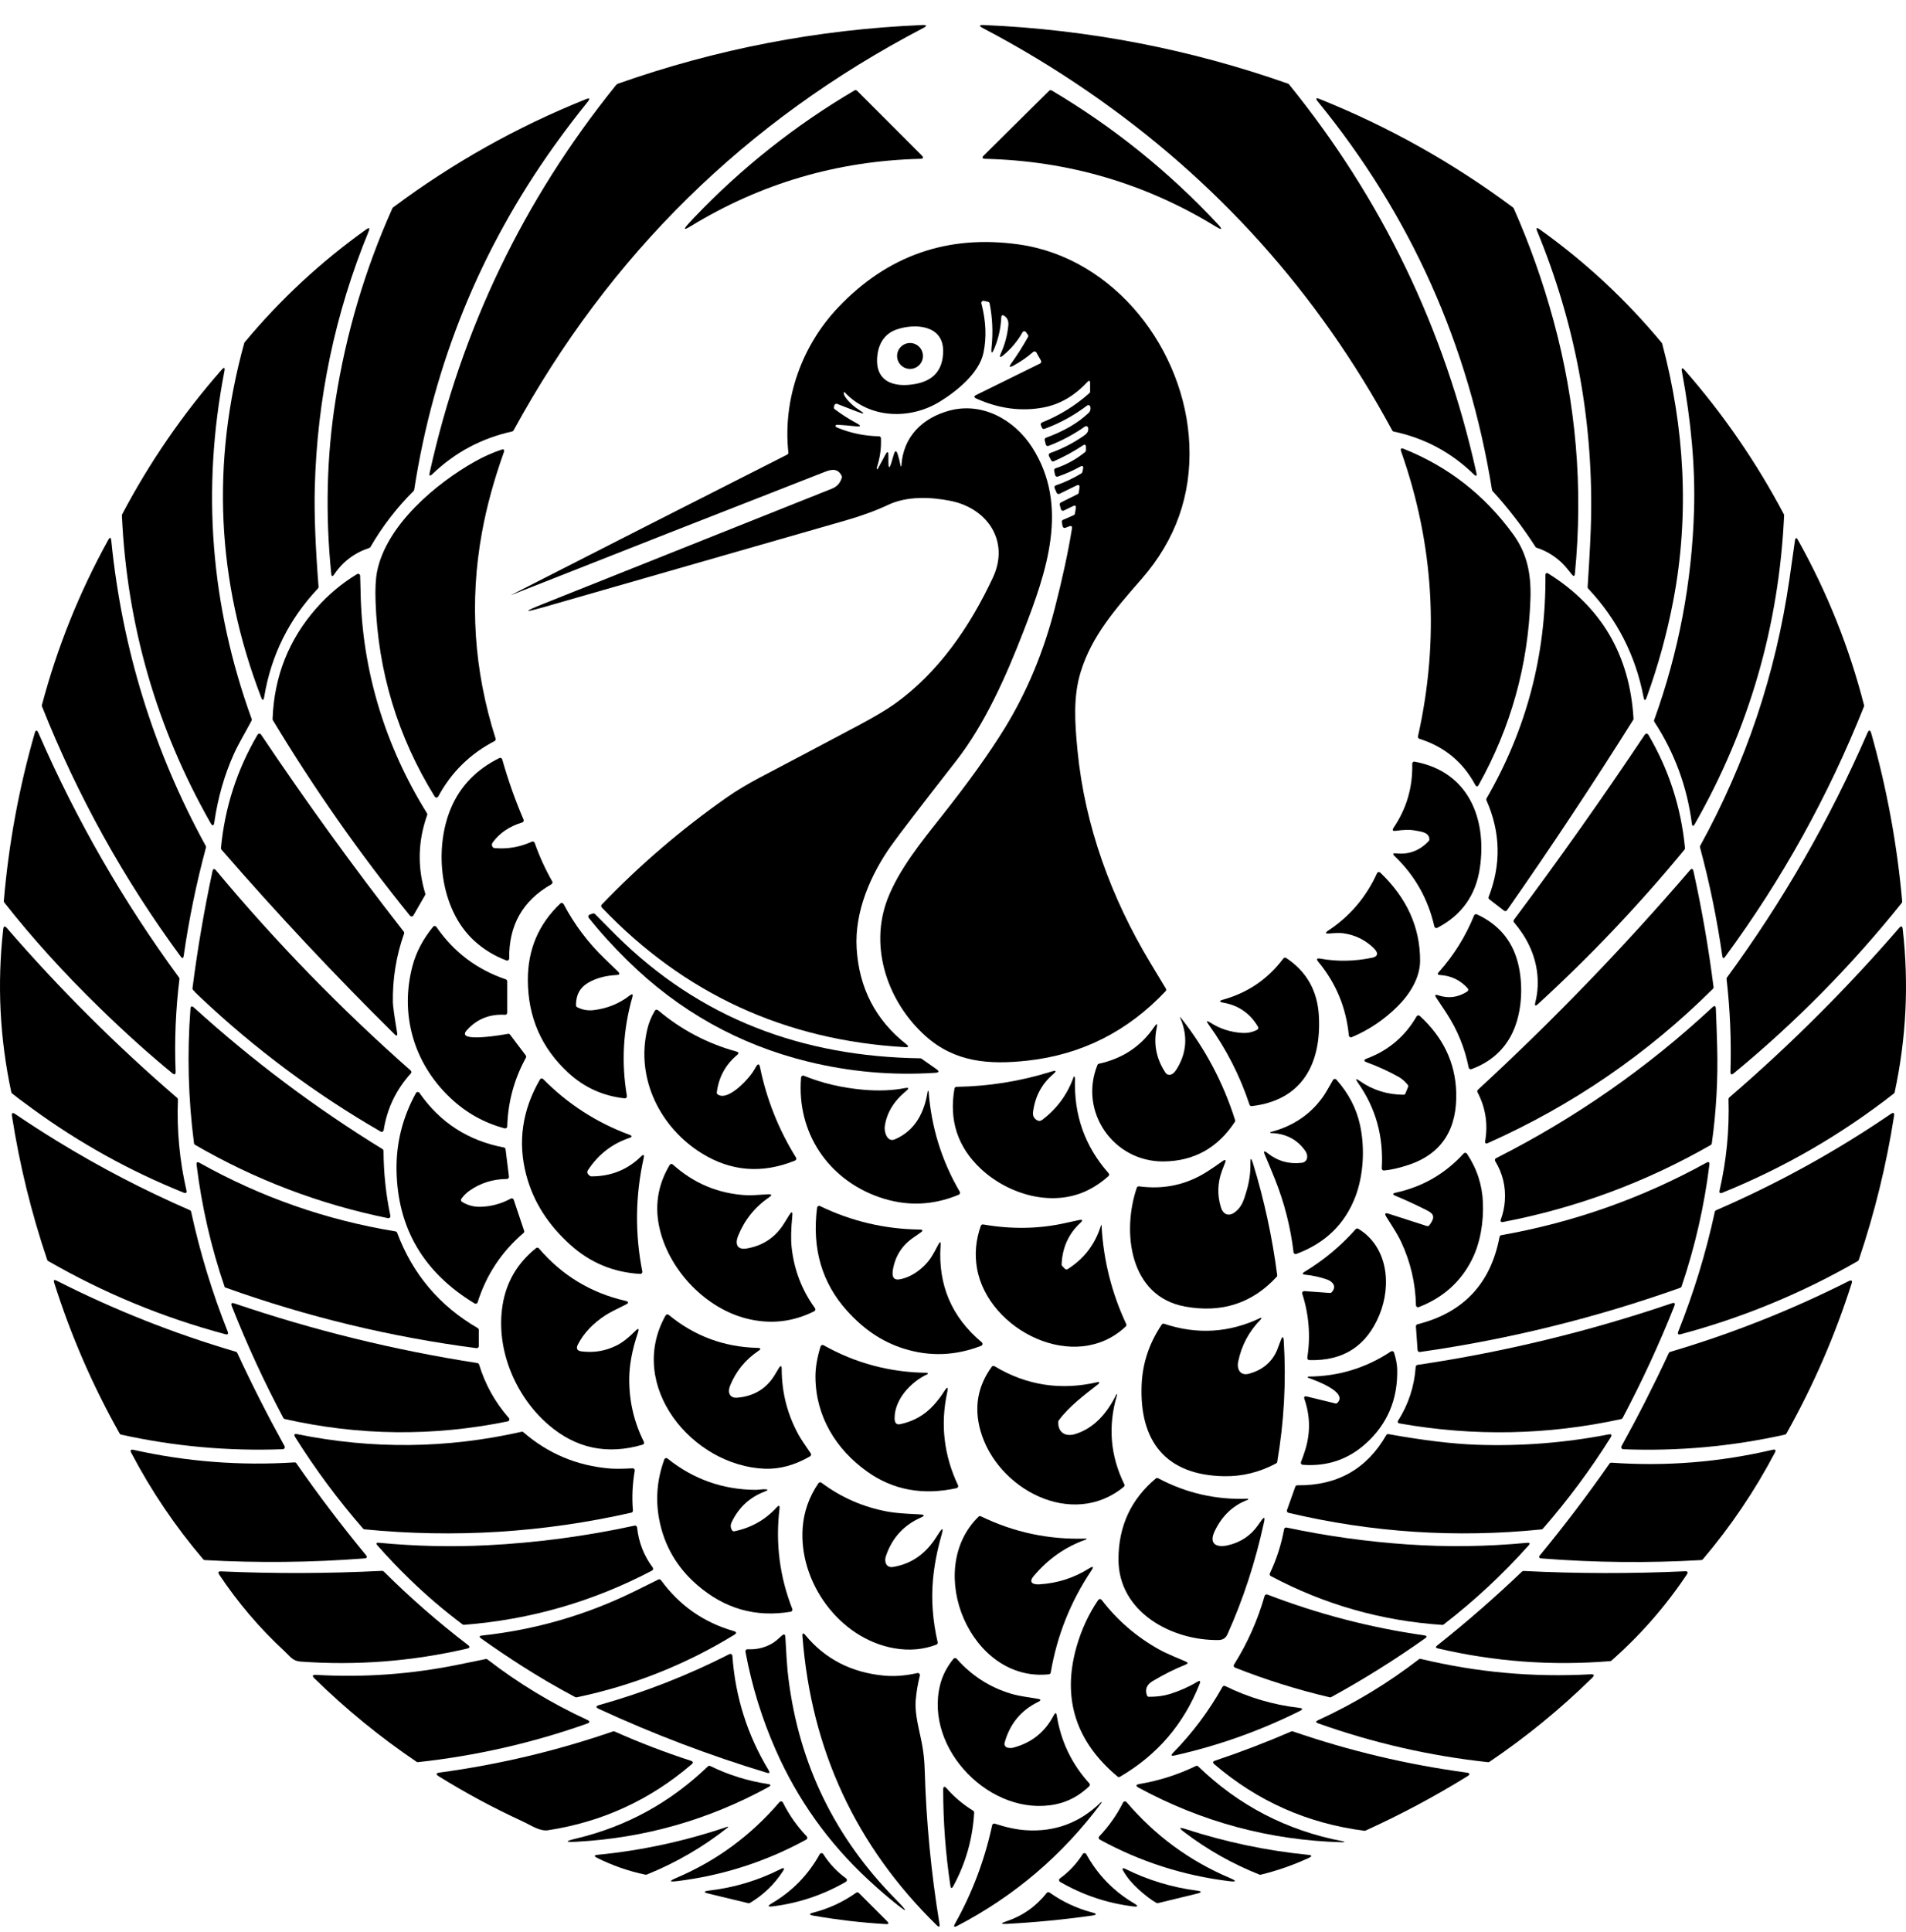 <svg width="75" height="76" viewBox="0 0 75 76" fill="none" xmlns="http://www.w3.org/2000/svg">
<path d="M24.218 3.375C24.234 3.354 24.282 3.303 24.306 3.295C28.189 1.927 32.182 1.157 36.287 0.985C36.481 0.977 36.492 1.018 36.32 1.107C29.35 4.744 23.98 10.018 20.209 16.929C20.203 16.939 20.195 16.948 20.186 16.955C20.177 16.962 20.166 16.967 20.155 16.97C18.948 17.236 17.902 17.795 17.017 18.645C16.914 18.744 16.878 18.724 16.909 18.584C18.16 12.94 20.596 7.87 24.218 3.375Z" fill="black"/>
<path d="M42.798 3.59C41.475 2.681 40.103 1.854 38.681 1.108C38.509 1.018 38.52 0.977 38.714 0.985C42.819 1.16 46.808 1.928 50.683 3.29C50.697 3.295 50.709 3.303 50.719 3.315C54.375 7.823 56.833 12.914 58.093 18.588C58.125 18.73 58.088 18.751 57.984 18.649C57.102 17.79 56.053 17.231 54.839 16.973C54.827 16.971 54.816 16.966 54.807 16.958C54.798 16.951 54.79 16.942 54.784 16.932C51.862 11.519 47.867 7.072 42.798 3.59Z" fill="black"/>
<path d="M27.311 8.561C29.182 6.601 31.287 4.932 33.626 3.555C33.641 3.546 33.659 3.542 33.677 3.545C33.695 3.547 33.711 3.555 33.724 3.568L36.265 6.109C36.354 6.198 36.336 6.244 36.209 6.247C32.945 6.329 29.931 7.215 27.166 8.905C26.911 9.062 26.883 9.029 27.084 8.806C27.159 8.724 27.235 8.642 27.311 8.561Z" fill="black"/>
<path d="M38.718 6.108L41.284 3.569C41.297 3.557 41.313 3.549 41.331 3.547C41.349 3.544 41.367 3.548 41.383 3.557C43.809 4.996 45.983 6.744 47.906 8.801C48.123 9.033 48.096 9.067 47.824 8.901C45.056 7.212 42.039 6.327 38.773 6.247C38.645 6.244 38.627 6.197 38.718 6.108Z" fill="black"/>
<path d="M21.806 5.74C18.9 9.806 17.064 14.314 16.298 19.266C16.295 19.283 16.287 19.299 16.274 19.311C15.611 19.971 15.045 20.705 14.577 21.515C14.567 21.532 14.551 21.545 14.531 21.552C13.948 21.745 13.488 22.091 13.152 22.591C13.085 22.691 13.046 22.681 13.034 22.561C12.799 20.23 12.854 17.963 13.2 15.761C13.614 13.121 14.361 10.598 15.442 8.19C15.448 8.177 15.456 8.167 15.468 8.158C17.81 6.41 20.337 4.992 23.049 3.904C23.203 3.842 23.228 3.876 23.124 4.006C22.667 4.572 22.227 5.15 21.806 5.74Z" fill="black"/>
<path d="M61.687 22.392C61.385 22.002 60.927 21.684 60.452 21.54C60.443 21.537 60.435 21.531 60.429 21.523C59.926 20.737 59.36 20.001 58.731 19.313C58.72 19.301 58.713 19.286 58.71 19.271C57.79 13.556 55.507 8.466 51.861 4C51.755 3.87 51.78 3.836 51.936 3.898C54.653 4.99 57.187 6.411 59.537 8.161C59.548 8.169 59.557 8.18 59.563 8.193C60.187 9.599 60.707 11.064 61.124 12.588C62.019 15.861 62.301 19.187 61.971 22.566C61.96 22.669 61.922 22.681 61.856 22.601C61.799 22.532 61.743 22.462 61.687 22.392Z" fill="black"/>
<path d="M10.397 27.406C10.37 27.564 10.329 27.568 10.272 27.418C8.525 22.864 8.305 18.222 9.611 13.491C9.615 13.48 9.62 13.47 9.628 13.461C11.031 11.776 12.624 10.298 14.408 9.025C14.53 8.938 14.563 8.964 14.505 9.103C13.182 12.326 12.476 15.691 12.386 19.2C12.361 20.212 12.411 21.506 12.535 23.08C12.536 23.092 12.535 23.103 12.531 23.114C12.527 23.125 12.521 23.134 12.514 23.143C11.375 24.349 10.669 25.77 10.397 27.406Z" fill="black"/>
<path d="M62.61 20.294C62.671 16.41 61.964 12.679 60.49 9.1C60.432 8.96 60.465 8.934 60.587 9.022C62.381 10.301 63.981 11.789 65.389 13.485C65.397 13.494 65.403 13.505 65.406 13.516C66.286 16.808 66.485 20.234 65.848 23.595C65.6 24.901 65.25 26.177 64.797 27.425C64.743 27.573 64.701 27.57 64.672 27.415C64.359 25.782 63.633 24.361 62.494 23.151C62.486 23.143 62.481 23.133 62.477 23.123C62.473 23.112 62.471 23.101 62.472 23.09C62.555 21.823 62.601 20.891 62.61 20.294Z" fill="black"/>
<path d="M35.086 18.162L35.17 17.877C35.22 17.706 35.273 17.706 35.326 17.875C35.373 18.023 35.41 18.172 35.438 18.321C35.449 18.378 35.469 18.327 35.47 18.313C35.538 17.187 36.284 16.449 37.333 16.157C38.639 15.792 39.914 16.506 40.611 17.59C42.097 19.9 41.173 22.51 40.274 24.831C39.591 26.595 38.759 28.475 37.615 29.939C36.227 31.717 35.376 32.826 35.064 33.266C34.27 34.386 33.619 35.852 33.709 37.307C33.805 38.867 34.456 40.122 35.662 41.071C35.77 41.157 35.755 41.196 35.618 41.188C30.896 40.92 26.916 39.087 23.678 35.691C23.664 35.675 23.656 35.655 23.656 35.634C23.656 35.614 23.664 35.593 23.679 35.578C25.179 34.017 26.817 32.615 28.591 31.37C28.97 31.105 29.405 30.843 29.896 30.584C31.202 29.898 32.507 29.208 33.81 28.515C34.418 28.191 34.884 27.915 35.206 27.684C36.949 26.441 38.181 24.616 39.069 22.72C39.737 21.295 38.864 19.991 37.402 19.7C36.607 19.542 35.684 19.51 34.949 19.857C34.472 20.082 33.91 20.288 33.263 20.474C29.218 21.637 25.271 22.77 21.422 23.873C20.587 24.112 20.573 24.071 21.381 23.75C25.171 22.241 28.956 20.731 32.737 19.22C32.935 19.141 33.066 18.995 33.127 18.783C33.133 18.764 33.132 18.743 33.123 18.725C32.982 18.43 32.754 18.444 32.474 18.553C28.358 20.16 24.244 21.775 20.134 23.398C20.098 23.413 20.098 23.411 20.134 23.392C23.746 21.549 27.36 19.712 30.978 17.88C30.992 17.873 31.005 17.861 31.012 17.846C31.02 17.832 31.023 17.816 31.021 17.799C30.798 15.677 31.557 13.593 32.981 12.092C34.922 10.047 37.29 9.221 40.087 9.614C43.879 10.146 46.643 13.776 46.8 17.486C46.884 19.475 46.26 21.234 44.929 22.763C43.897 23.945 42.962 25.008 42.526 26.424C42.228 27.392 42.289 28.388 42.399 29.519C42.686 32.483 43.733 35.331 45.267 37.874C45.471 38.211 45.674 38.549 45.877 38.887C45.886 38.903 45.89 38.92 45.888 38.938C45.886 38.956 45.879 38.972 45.866 38.985C44.372 40.57 42.562 41.481 40.436 41.717C38.919 41.885 37.571 41.784 36.413 40.744C34.943 39.424 34.189 37.278 34.922 35.364C35.368 34.204 36.259 33.107 37.029 32.134C38.1 30.783 38.935 29.618 39.536 28.639C40.408 27.218 41.065 25.645 41.507 23.919C41.812 22.733 42.036 21.69 42.18 20.792C42.196 20.699 42.159 20.67 42.071 20.703L41.922 20.76C41.911 20.765 41.899 20.766 41.888 20.765C41.876 20.765 41.864 20.761 41.854 20.756C41.843 20.75 41.834 20.742 41.827 20.732C41.82 20.723 41.816 20.712 41.813 20.7L41.782 20.536C41.779 20.518 41.781 20.5 41.79 20.483C41.799 20.467 41.812 20.454 41.83 20.447L42.249 20.264C42.261 20.258 42.272 20.25 42.281 20.239C42.289 20.228 42.295 20.216 42.297 20.203L42.332 19.996C42.349 19.892 42.311 19.863 42.216 19.91L41.861 20.081C41.85 20.087 41.839 20.089 41.827 20.089C41.815 20.09 41.803 20.087 41.792 20.082C41.781 20.077 41.772 20.07 41.764 20.061C41.756 20.052 41.751 20.041 41.747 20.029L41.701 19.859C41.696 19.841 41.698 19.822 41.706 19.805C41.713 19.787 41.727 19.774 41.743 19.765L42.405 19.435C42.417 19.429 42.428 19.42 42.435 19.409C42.443 19.398 42.448 19.386 42.45 19.372L42.476 19.181C42.489 19.081 42.45 19.052 42.359 19.096L41.687 19.424C41.677 19.428 41.666 19.431 41.656 19.431C41.645 19.432 41.634 19.43 41.623 19.426C41.613 19.422 41.604 19.416 41.596 19.409C41.588 19.401 41.581 19.392 41.577 19.382L41.498 19.2C41.494 19.189 41.492 19.178 41.492 19.167C41.492 19.156 41.494 19.144 41.499 19.134C41.503 19.124 41.51 19.114 41.518 19.107C41.527 19.099 41.536 19.093 41.547 19.09C41.901 18.971 42.237 18.813 42.555 18.617C42.564 18.611 42.572 18.603 42.578 18.594C42.585 18.585 42.589 18.575 42.592 18.564L42.616 18.447C42.64 18.331 42.601 18.301 42.497 18.358C42.218 18.512 41.926 18.641 41.624 18.745C41.613 18.749 41.601 18.75 41.59 18.749C41.579 18.748 41.568 18.745 41.558 18.739C41.548 18.734 41.539 18.726 41.532 18.717C41.525 18.708 41.52 18.697 41.518 18.686L41.48 18.514C41.476 18.495 41.479 18.474 41.489 18.457C41.499 18.439 41.515 18.426 41.534 18.42C41.961 18.278 42.351 18.064 42.702 17.778C42.711 17.771 42.719 17.762 42.724 17.751C42.729 17.74 42.732 17.728 42.732 17.716V17.591C42.733 17.49 42.691 17.467 42.606 17.523C42.244 17.762 41.864 17.969 41.466 18.143C41.447 18.151 41.425 18.152 41.405 18.145C41.386 18.138 41.37 18.123 41.361 18.105L41.274 17.934C41.269 17.924 41.266 17.912 41.266 17.901C41.265 17.889 41.267 17.878 41.272 17.867C41.276 17.856 41.282 17.847 41.291 17.839C41.299 17.831 41.309 17.825 41.32 17.821C41.802 17.65 42.248 17.42 42.659 17.132C42.741 17.075 42.791 17.018 42.81 16.963C42.825 16.918 42.828 16.873 42.819 16.826C42.816 16.813 42.81 16.8 42.801 16.79C42.793 16.78 42.782 16.772 42.769 16.767C42.757 16.762 42.743 16.76 42.73 16.761C42.716 16.763 42.703 16.768 42.693 16.776C42.246 17.089 41.767 17.344 41.257 17.539C41.246 17.543 41.235 17.545 41.223 17.544C41.211 17.543 41.2 17.54 41.19 17.534C41.18 17.529 41.171 17.521 41.164 17.512C41.157 17.503 41.152 17.492 41.149 17.481L41.108 17.312C41.104 17.293 41.106 17.272 41.116 17.255C41.125 17.237 41.141 17.224 41.16 17.217C41.859 16.963 42.42 16.637 42.841 16.237C42.9 16.181 42.922 16.104 42.907 16.004C42.904 15.99 42.899 15.977 42.89 15.966C42.881 15.954 42.87 15.946 42.857 15.941C42.844 15.935 42.83 15.933 42.816 15.935C42.802 15.937 42.788 15.942 42.777 15.951C42.265 16.34 41.706 16.646 41.101 16.868C41.081 16.875 41.059 16.875 41.04 16.866C41.021 16.858 41.006 16.842 40.998 16.823L40.957 16.723C40.953 16.713 40.951 16.703 40.951 16.692C40.951 16.681 40.953 16.671 40.957 16.661C40.961 16.651 40.967 16.642 40.975 16.635C40.983 16.627 40.992 16.622 41.002 16.617C41.691 16.341 42.313 15.956 42.868 15.462C42.877 15.455 42.883 15.445 42.888 15.435C42.893 15.424 42.895 15.413 42.895 15.401V15.073C42.896 14.963 42.858 14.948 42.783 15.028C42.276 15.572 41.703 15.905 41.064 16.026C40.195 16.192 39.315 16.076 38.424 15.679C38.318 15.632 38.317 15.583 38.42 15.532L40.927 14.297C40.937 14.293 40.946 14.286 40.953 14.277C40.96 14.269 40.965 14.259 40.969 14.248C40.972 14.238 40.973 14.227 40.972 14.216C40.971 14.205 40.967 14.194 40.962 14.184L40.781 13.864C40.775 13.853 40.767 13.844 40.757 13.837C40.747 13.83 40.736 13.825 40.724 13.823C40.712 13.821 40.7 13.822 40.689 13.825C40.677 13.828 40.666 13.834 40.657 13.842C40.419 14.048 40.161 14.227 39.884 14.378C39.718 14.469 39.69 14.437 39.8 14.283C40.037 13.953 40.254 13.61 40.451 13.255C40.459 13.241 40.462 13.226 40.462 13.211C40.461 13.195 40.456 13.18 40.447 13.168L40.372 13.063C40.364 13.052 40.353 13.043 40.341 13.037C40.329 13.031 40.315 13.029 40.301 13.03C40.288 13.03 40.274 13.034 40.263 13.042C40.251 13.049 40.242 13.059 40.235 13.071C40.041 13.416 39.792 13.714 39.488 13.966C39.345 14.086 39.311 14.061 39.387 13.89C39.543 13.544 39.639 13.182 39.677 12.803C39.694 12.635 39.644 12.511 39.527 12.429C39.446 12.373 39.404 12.394 39.399 12.492C39.379 12.897 39.294 13.285 39.146 13.658C39.031 13.945 38.989 13.935 39.02 13.627C39.078 13.06 39.052 12.496 38.941 11.934C38.938 11.918 38.931 11.904 38.919 11.893C38.908 11.881 38.894 11.873 38.879 11.87L38.714 11.833C38.7 11.831 38.686 11.831 38.673 11.835C38.659 11.839 38.647 11.847 38.638 11.857C38.628 11.867 38.621 11.879 38.617 11.893C38.614 11.906 38.614 11.92 38.617 11.934C38.799 12.631 38.825 13.281 38.697 13.884C38.53 14.668 37.663 15.377 36.986 15.794C35.83 16.509 34.23 16.483 33.248 15.439C33.22 15.409 33.204 15.414 33.202 15.455C33.191 15.623 33.572 15.969 33.705 16.055C33.726 16.069 33.747 16.082 33.768 16.096C34.055 16.281 34.039 16.311 33.721 16.188L32.942 15.886C32.931 15.882 32.92 15.88 32.909 15.88C32.898 15.881 32.886 15.883 32.876 15.888C32.866 15.893 32.857 15.9 32.85 15.909C32.843 15.917 32.838 15.927 32.834 15.938L32.814 16.005C32.809 16.021 32.809 16.038 32.815 16.054C32.82 16.069 32.83 16.083 32.843 16.093C33.117 16.299 33.404 16.483 33.705 16.644C33.898 16.749 33.885 16.789 33.667 16.767C33.439 16.743 33.212 16.723 32.987 16.708C32.838 16.698 32.849 16.779 32.944 16.819C33.468 17.035 34.015 17.149 34.585 17.16C34.606 17.16 34.626 17.168 34.641 17.183C34.656 17.198 34.664 17.217 34.665 17.238C34.681 17.626 34.629 18.003 34.509 18.368C34.505 18.381 34.502 18.393 34.502 18.403C34.501 18.476 34.517 18.48 34.552 18.416L34.836 17.889C34.918 17.738 34.959 17.748 34.958 17.921V18.144C34.958 18.445 35 18.451 35.086 18.162ZM35.283 12.959C34.839 13.112 34.599 13.466 34.532 13.916C34.374 14.989 35.138 15.272 36.043 15.098C36.752 14.961 37.108 14.531 37.112 13.807C37.117 12.778 36.004 12.711 35.283 12.959Z" fill="black"/>
<path d="M35.809 14.51C36.09 14.51 36.318 14.282 36.318 14.001C36.318 13.72 36.09 13.492 35.809 13.492C35.528 13.492 35.3 13.72 35.3 14.001C35.3 14.282 35.528 14.51 35.809 14.51Z" fill="black"/>
<path d="M8.434 32.338C8.412 32.494 8.361 32.503 8.283 32.366C6.158 28.625 4.996 24.594 4.796 20.273C4.796 20.258 4.799 20.244 4.805 20.231C5.886 18.182 7.19 16.288 8.716 14.549C8.822 14.429 8.86 14.447 8.829 14.604C7.928 19.265 8.286 23.824 9.903 28.28C9.907 28.291 9.908 28.303 9.907 28.314C9.907 28.325 9.903 28.336 9.898 28.346C9.668 28.784 9.386 29.248 9.204 29.651C8.831 30.478 8.574 31.374 8.434 32.338Z" fill="black"/>
<path d="M66.66 20.05C66.708 18.392 66.549 16.581 66.183 14.618C66.154 14.462 66.192 14.444 66.296 14.563C67.816 16.299 69.115 18.187 70.195 20.229C70.202 20.241 70.205 20.256 70.204 20.27C70.003 24.606 68.833 28.651 66.693 32.404C66.629 32.517 66.588 32.509 66.572 32.381C66.384 30.94 65.893 29.61 65.099 28.391C65.092 28.381 65.088 28.369 65.087 28.356C65.085 28.343 65.087 28.331 65.091 28.319C66.055 25.651 66.578 22.895 66.66 20.05Z" fill="black"/>
<path d="M14.837 22.484C15.2 20.653 17.159 19.009 18.701 18.145C19.028 17.962 19.368 17.81 19.721 17.69C19.827 17.653 19.862 17.688 19.824 17.794C19.433 18.89 19.146 19.943 18.963 20.952C18.468 23.674 18.648 26.374 19.502 29.051C19.508 29.069 19.507 29.089 19.5 29.107C19.493 29.125 19.479 29.139 19.462 29.148C18.499 29.648 17.76 30.374 17.246 31.326C17.24 31.338 17.23 31.349 17.218 31.357C17.206 31.364 17.192 31.368 17.177 31.369C17.163 31.369 17.149 31.366 17.136 31.359C17.124 31.353 17.113 31.343 17.105 31.331C15.648 28.972 14.873 26.413 14.778 23.654C14.761 23.158 14.781 22.768 14.837 22.484Z" fill="black"/>
<path d="M55.852 29.059C55.833 29.052 55.816 29.039 55.806 29.022C55.796 29.004 55.793 28.983 55.797 28.963C56.647 25.16 56.427 21.426 55.135 17.76C55.096 17.646 55.131 17.612 55.242 17.657C56.989 18.356 58.422 19.475 59.541 21.014C60.095 21.777 60.257 22.585 60.221 23.58C60.13 26.169 59.453 28.598 58.189 30.867C58.141 30.954 58.094 30.953 58.047 30.866C57.564 29.969 56.832 29.367 55.852 29.059Z" fill="black"/>
<path d="M4.257 21.241C4.324 21.119 4.365 21.127 4.379 21.266C4.805 25.525 6.045 29.528 8.097 33.275C8.107 33.293 8.11 33.315 8.105 33.335C7.727 34.738 7.435 36.158 7.228 37.596C7.213 37.701 7.174 37.71 7.111 37.625C4.869 34.581 3.05 31.3 1.652 27.783C1.645 27.767 1.645 27.749 1.649 27.732C2.252 25.46 3.121 23.297 4.257 21.241Z" fill="black"/>
<path d="M70.629 21.267C70.647 21.139 70.688 21.131 70.751 21.244C71.896 23.291 72.763 25.455 73.349 27.737C73.353 27.754 73.352 27.772 73.346 27.788C71.948 31.303 70.129 34.582 67.888 37.626C67.825 37.711 67.786 37.702 67.771 37.597C67.565 36.157 67.273 34.734 66.894 33.328C66.889 33.308 66.891 33.286 66.901 33.268C68.702 29.992 69.872 26.503 70.411 22.799C70.484 22.298 70.557 21.788 70.629 21.267Z" fill="black"/>
<path d="M12.468 23.9C12.928 23.382 13.454 22.942 14.049 22.581C14.061 22.574 14.074 22.57 14.088 22.569C14.103 22.569 14.117 22.572 14.129 22.579C14.141 22.586 14.152 22.596 14.159 22.608C14.167 22.62 14.171 22.634 14.172 22.648C14.18 22.853 14.185 23.058 14.189 23.263C14.238 26.362 15.165 29.363 16.802 31.988C16.808 31.998 16.812 32.01 16.813 32.022C16.815 32.034 16.813 32.046 16.809 32.057C16.445 33.077 16.419 34.106 16.733 35.145C16.736 35.156 16.737 35.167 16.736 35.178C16.735 35.189 16.731 35.2 16.725 35.209L16.266 36.007C16.26 36.019 16.25 36.028 16.239 36.035C16.228 36.042 16.215 36.046 16.202 36.047C16.189 36.048 16.176 36.046 16.164 36.041C16.152 36.036 16.141 36.028 16.133 36.018C14.155 33.579 12.357 31.015 10.737 28.325C10.729 28.311 10.725 28.296 10.726 28.28C10.787 26.601 11.367 25.141 12.468 23.9Z" fill="black"/>
<path d="M58.604 35.372C58.59 35.361 58.58 35.346 58.575 35.33C58.57 35.313 58.571 35.295 58.578 35.279C59.076 34 59.048 32.733 58.491 31.477C58.486 31.465 58.484 31.453 58.485 31.44C58.486 31.427 58.489 31.414 58.495 31.403C60.061 28.698 60.833 25.776 60.812 22.636C60.812 22.537 60.853 22.514 60.938 22.567C63.016 23.871 64.13 25.771 64.278 28.267C64.279 28.284 64.275 28.301 64.265 28.315C62.672 30.851 61.017 33.347 59.3 35.801C59.293 35.81 59.285 35.818 59.276 35.824C59.267 35.829 59.256 35.833 59.245 35.835C59.234 35.836 59.223 35.836 59.213 35.833C59.202 35.831 59.192 35.826 59.183 35.819L58.604 35.372Z" fill="black"/>
<path d="M3.938 39.658C2.528 38.287 1.271 36.9 0.167 35.496C0.154 35.48 0.148 35.46 0.15 35.439C0.34 33.201 0.744 31.003 1.363 28.846C1.405 28.701 1.456 28.697 1.516 28.836C3.001 32.246 4.845 35.451 7.046 38.451C7.058 38.468 7.064 38.489 7.061 38.51C6.912 39.717 6.862 40.928 6.91 42.143C6.915 42.263 6.87 42.286 6.777 42.21C5.883 41.479 4.937 40.629 3.938 39.658Z" fill="black"/>
<path d="M73.48 28.834C73.54 28.695 73.591 28.698 73.633 28.845C74.245 31.01 74.651 33.213 74.851 35.456C74.853 35.477 74.846 35.498 74.833 35.514C72.862 37.975 70.659 40.208 68.226 42.212C68.133 42.288 68.089 42.267 68.093 42.147C68.13 40.93 68.079 39.716 67.94 38.505C67.937 38.485 67.943 38.464 67.955 38.448C70.155 35.449 71.996 32.244 73.48 28.834Z" fill="black"/>
<path d="M10.135 28.897C10.142 28.885 10.152 28.875 10.164 28.868C10.176 28.861 10.189 28.857 10.203 28.857C10.217 28.856 10.23 28.859 10.242 28.866C10.255 28.872 10.265 28.881 10.273 28.893C12.05 31.544 13.922 34.128 15.887 36.643C15.895 36.654 15.901 36.667 15.903 36.681C15.906 36.694 15.905 36.708 15.9 36.721C15.59 37.599 15.444 38.501 15.46 39.428C15.463 39.574 15.518 39.97 15.626 40.615C15.649 40.747 15.612 40.766 15.517 40.672C13.156 38.34 10.889 35.922 8.714 33.416C8.707 33.407 8.702 33.398 8.698 33.387C8.695 33.377 8.694 33.365 8.695 33.355C8.847 31.759 9.327 30.273 10.135 28.897Z" fill="black"/>
<path d="M64.724 28.893C64.731 28.882 64.742 28.873 64.754 28.866C64.766 28.86 64.78 28.857 64.793 28.858C64.807 28.858 64.821 28.862 64.832 28.869C64.844 28.876 64.854 28.886 64.861 28.897C65.67 30.273 66.151 31.76 66.303 33.358C66.304 33.379 66.298 33.4 66.284 33.417C64.505 35.577 62.584 37.601 60.521 39.49C60.415 39.588 60.379 39.567 60.414 39.427C60.516 39.02 60.536 38.606 60.477 38.187C60.38 37.507 60.079 36.871 59.576 36.279C59.564 36.265 59.557 36.247 59.556 36.229C59.556 36.21 59.561 36.192 59.572 36.177C61.353 33.795 63.071 31.367 64.724 28.893Z" fill="black"/>
<path d="M18.651 36.994C17.309 35.76 17.063 33.398 17.745 31.786C18.111 30.92 18.745 30.264 19.648 29.817C19.659 29.812 19.67 29.809 19.682 29.809C19.694 29.808 19.706 29.811 19.717 29.816C19.728 29.821 19.738 29.828 19.745 29.837C19.753 29.846 19.759 29.857 19.763 29.868C19.991 30.676 20.27 31.466 20.602 32.238C20.606 32.248 20.609 32.26 20.608 32.271C20.608 32.283 20.606 32.294 20.601 32.304C20.596 32.315 20.589 32.324 20.58 32.331C20.572 32.339 20.561 32.345 20.551 32.348C20.058 32.495 19.674 32.753 19.396 33.123C19.341 33.196 19.342 33.265 19.399 33.33C19.413 33.345 19.432 33.355 19.452 33.357C19.969 33.403 20.461 33.319 20.928 33.105C20.938 33.1 20.95 33.098 20.961 33.097C20.972 33.097 20.983 33.099 20.994 33.104C21.004 33.108 21.013 33.115 21.021 33.123C21.029 33.132 21.035 33.141 21.039 33.152C21.224 33.679 21.454 34.184 21.73 34.668C21.741 34.687 21.743 34.709 21.738 34.73C21.732 34.75 21.718 34.768 21.699 34.779C20.573 35.417 20.019 36.39 20.037 37.699C20.037 37.713 20.034 37.726 20.028 37.737C20.022 37.749 20.013 37.759 20.002 37.767C19.991 37.775 19.979 37.779 19.966 37.781C19.953 37.783 19.939 37.781 19.927 37.777C19.45 37.598 19.024 37.337 18.651 36.994Z" fill="black"/>
<path d="M55.63 32.657C55.479 32.628 55.242 32.635 54.918 32.678C54.798 32.694 54.772 32.653 54.84 32.552C55.349 31.8 55.592 30.962 55.571 30.04C55.57 30.028 55.573 30.016 55.578 30.005C55.582 29.994 55.59 29.984 55.599 29.976C55.608 29.968 55.619 29.963 55.631 29.96C55.642 29.957 55.655 29.956 55.667 29.959C57.77 30.344 58.517 32.181 58.233 34.132C58.077 35.207 57.519 35.994 56.558 36.494C56.547 36.499 56.535 36.503 56.522 36.503C56.51 36.503 56.498 36.501 56.486 36.496C56.475 36.49 56.465 36.483 56.457 36.473C56.449 36.463 56.444 36.452 56.441 36.44C56.195 35.358 55.675 34.437 54.881 33.676C54.788 33.588 54.806 33.551 54.933 33.565C55.436 33.621 55.866 33.458 56.223 33.077C56.237 33.062 56.245 33.043 56.245 33.022C56.246 32.724 55.905 32.71 55.63 32.657Z" fill="black"/>
<path d="M7.866 39.21C7.727 39.08 7.636 38.987 7.592 38.932C7.585 38.923 7.58 38.914 7.577 38.903C7.573 38.893 7.573 38.882 7.574 38.871C7.772 37.327 8.034 35.794 8.36 34.272C8.384 34.163 8.431 34.151 8.503 34.237C10.854 37.055 13.406 39.678 16.159 42.106C16.167 42.113 16.173 42.122 16.178 42.131C16.183 42.141 16.186 42.151 16.186 42.162C16.187 42.173 16.185 42.184 16.182 42.194C16.178 42.204 16.172 42.213 16.165 42.221C15.587 42.858 15.231 43.601 15.098 44.449C15.096 44.462 15.091 44.475 15.083 44.486C15.075 44.496 15.065 44.505 15.053 44.51C15.041 44.516 15.028 44.519 15.014 44.518C15.001 44.518 14.988 44.514 14.977 44.507C12.4 43.019 10.03 41.254 7.866 39.21Z" fill="black"/>
<path d="M66.495 34.231C66.566 34.149 66.613 34.161 66.637 34.267C66.97 35.774 67.233 37.293 67.427 38.824C67.429 38.837 67.427 38.849 67.423 38.861C67.419 38.873 67.412 38.883 67.403 38.892C64.825 41.453 61.875 43.475 58.556 44.956C58.463 44.998 58.426 44.968 58.443 44.868C58.555 44.197 58.454 43.561 58.139 42.959C58.131 42.943 58.128 42.925 58.131 42.908C58.134 42.89 58.143 42.874 58.156 42.862C61.103 40.147 63.883 37.27 66.495 34.231Z" fill="black"/>
<path d="M52.862 36.708C52.745 36.691 52.562 36.694 52.316 36.716C52.145 36.731 52.131 36.691 52.275 36.596C53.12 36.036 53.756 35.287 54.184 34.349C54.189 34.337 54.197 34.326 54.207 34.318C54.217 34.31 54.229 34.305 54.242 34.302C54.255 34.3 54.268 34.3 54.281 34.304C54.293 34.308 54.304 34.314 54.314 34.323C55.358 35.319 55.88 36.471 55.88 37.782C55.88 38.468 55.466 39.114 54.994 39.582C54.467 40.106 53.865 40.511 53.19 40.795C53.178 40.8 53.165 40.802 53.152 40.801C53.139 40.8 53.127 40.796 53.116 40.79C53.105 40.783 53.096 40.774 53.089 40.764C53.083 40.753 53.078 40.741 53.077 40.728C52.971 39.636 52.572 38.673 51.881 37.838C51.785 37.723 51.811 37.679 51.957 37.706C52.613 37.825 53.287 37.814 53.978 37.673C54.31 37.605 54.183 37.413 54.031 37.269C53.704 36.961 53.314 36.773 52.862 36.708Z" fill="black"/>
<path d="M22.373 42.205C21.31 41.232 20.776 40.015 20.77 38.554C20.766 37.351 21.192 36.346 22.049 35.537C22.058 35.528 22.069 35.522 22.081 35.518C22.093 35.514 22.106 35.514 22.118 35.516C22.13 35.518 22.142 35.523 22.152 35.53C22.163 35.538 22.171 35.547 22.177 35.558C22.6 36.362 23.14 37.079 23.795 37.71C23.968 37.876 24.142 38.043 24.315 38.21C24.405 38.297 24.388 38.344 24.262 38.35C23.827 38.371 23.453 38.473 23.138 38.657C22.819 38.845 22.661 39.139 22.665 39.542C22.665 39.557 22.669 39.572 22.677 39.584C22.684 39.597 22.695 39.607 22.709 39.614C22.912 39.719 23.129 39.758 23.358 39.731C23.89 39.668 24.364 39.477 24.779 39.156C24.884 39.075 24.918 39.099 24.882 39.226C24.517 40.502 24.446 41.795 24.668 43.105C24.67 43.118 24.669 43.13 24.666 43.142C24.662 43.154 24.655 43.165 24.647 43.174C24.638 43.184 24.627 43.191 24.616 43.195C24.604 43.199 24.591 43.201 24.578 43.2C23.732 43.108 22.997 42.776 22.373 42.205Z" fill="black"/>
<path d="M24.696 37.785C24.11 37.21 23.601 36.648 23.167 36.1C23.159 36.09 23.153 36.078 23.151 36.065C23.148 36.053 23.149 36.039 23.152 36.027C23.156 36.014 23.163 36.003 23.172 35.993C23.181 35.984 23.192 35.977 23.204 35.973L23.328 35.931C23.343 35.926 23.358 35.925 23.373 35.929C23.388 35.932 23.401 35.94 23.412 35.951C23.688 36.232 23.966 36.512 24.246 36.79C27.549 40.065 31.561 41.559 36.215 41.626C36.231 41.626 36.248 41.631 36.261 41.641L36.843 42.049C36.969 42.137 36.955 42.186 36.801 42.196C35.108 42.306 33.436 42.159 31.787 41.754C29.072 41.087 26.708 39.764 24.696 37.785Z" fill="black"/>
<path d="M57.753 38.874C57.461 38.549 57.095 38.374 56.656 38.349C56.566 38.344 56.551 38.308 56.611 38.24C57.205 37.578 57.669 36.833 58.005 36.006C58.009 35.996 58.015 35.986 58.023 35.979C58.031 35.971 58.04 35.965 58.05 35.961C58.061 35.957 58.072 35.955 58.083 35.955C58.094 35.956 58.105 35.958 58.114 35.963C59.02 36.38 59.571 37.073 59.769 38.044C59.949 38.928 59.865 40.006 59.432 40.781C59.099 41.375 58.588 41.799 57.9 42.052C57.889 42.056 57.877 42.057 57.865 42.056C57.854 42.056 57.842 42.052 57.832 42.047C57.822 42.041 57.813 42.033 57.806 42.023C57.799 42.014 57.794 42.003 57.792 41.992C57.639 41.222 57.348 40.509 56.919 39.85C56.788 39.648 56.654 39.446 56.518 39.245C56.446 39.139 56.471 39.106 56.592 39.146C56.993 39.282 57.375 39.232 57.738 38.997C57.747 38.99 57.756 38.982 57.762 38.972C57.768 38.962 57.772 38.951 57.774 38.939C57.775 38.928 57.774 38.916 57.77 38.904C57.767 38.893 57.761 38.883 57.753 38.874Z" fill="black"/>
<path d="M1.272 43.607C0.879 43.32 0.612 43.12 0.472 43.006C0.458 42.995 0.448 42.978 0.445 42.96C-0.01 40.839 -0.116 38.702 0.127 36.547C0.141 36.424 0.188 36.409 0.27 36.503C2.34 38.894 4.575 41.121 6.973 43.184C6.982 43.193 6.99 43.203 6.994 43.214C6.999 43.225 7.001 43.237 7.001 43.249C6.954 44.454 7.066 45.642 7.335 46.815C7.359 46.916 7.322 46.948 7.225 46.909C5.107 46.057 3.122 44.957 1.272 43.607Z" fill="black"/>
<path d="M17.716 43.179C16.27 41.811 15.727 39.886 16.233 37.985C16.376 37.449 16.645 36.938 17.041 36.453C17.049 36.443 17.059 36.435 17.071 36.43C17.083 36.425 17.095 36.422 17.108 36.423C17.12 36.423 17.133 36.427 17.144 36.433C17.155 36.439 17.164 36.448 17.172 36.458C17.853 37.446 18.764 38.133 19.904 38.521C19.92 38.527 19.934 38.537 19.944 38.551C19.954 38.565 19.96 38.581 19.96 38.599V39.833C19.96 39.844 19.957 39.855 19.953 39.865C19.949 39.875 19.942 39.884 19.934 39.892C19.926 39.9 19.916 39.906 19.906 39.909C19.895 39.913 19.884 39.915 19.873 39.914C19.256 39.879 18.751 40.086 18.358 40.533C17.914 41.037 19.888 40.685 19.988 40.663C20.003 40.66 20.019 40.66 20.034 40.666C20.048 40.671 20.061 40.681 20.07 40.693L20.688 41.512C20.698 41.525 20.703 41.54 20.704 41.555C20.706 41.571 20.702 41.587 20.695 41.601C20.233 42.442 19.988 43.343 19.96 44.305C19.96 44.317 19.957 44.329 19.951 44.34C19.945 44.351 19.937 44.36 19.927 44.367C19.918 44.375 19.906 44.38 19.894 44.382C19.882 44.384 19.87 44.384 19.858 44.381C19.051 44.167 18.337 43.767 17.716 43.179Z" fill="black"/>
<path d="M74.729 36.5C74.81 36.407 74.857 36.421 74.871 36.544C75.117 38.699 75.011 40.839 74.554 42.962C74.55 42.981 74.54 42.998 74.525 43.009C72.457 44.626 70.208 45.927 67.776 46.912C67.68 46.951 67.643 46.92 67.666 46.818C67.937 45.639 68.053 44.444 68.016 43.232C68.016 43.219 68.018 43.207 68.023 43.196C68.028 43.185 68.035 43.175 68.044 43.167C70.436 41.109 72.665 38.887 74.729 36.5Z" fill="black"/>
<path d="M48.15 39.44C47.963 39.407 47.961 39.364 48.143 39.313C49.11 39.042 49.895 38.504 50.499 37.699C50.511 37.682 50.53 37.671 50.55 37.667C50.57 37.664 50.592 37.668 50.609 37.679C51.416 38.211 51.846 38.975 51.898 39.971C51.995 41.83 51.246 43.276 49.254 43.506C49.236 43.508 49.217 43.504 49.201 43.494C49.185 43.484 49.174 43.468 49.168 43.451C48.793 42.316 48.257 41.266 47.56 40.3C47.453 40.151 47.476 40.126 47.63 40.225C48.006 40.466 48.423 40.6 48.882 40.627C49.099 40.64 49.297 40.597 49.474 40.5C49.484 40.495 49.492 40.487 49.499 40.479C49.505 40.47 49.51 40.46 49.513 40.45C49.516 40.439 49.517 40.428 49.515 40.417C49.514 40.407 49.51 40.396 49.504 40.387C49.192 39.861 48.741 39.546 48.15 39.44Z" fill="black"/>
<path d="M7.674 45.028C7.663 45.021 7.654 45.012 7.647 45.002C7.64 44.992 7.636 44.98 7.634 44.967C7.406 43.211 7.36 41.449 7.494 39.682C7.502 39.572 7.548 39.554 7.63 39.628C9.931 41.715 12.405 43.572 15.053 45.198C15.065 45.205 15.075 45.215 15.081 45.227C15.088 45.239 15.092 45.253 15.092 45.267C15.095 46.126 15.185 46.977 15.361 47.817C15.364 47.83 15.363 47.844 15.359 47.857C15.355 47.87 15.348 47.882 15.339 47.891C15.329 47.901 15.318 47.908 15.305 47.911C15.292 47.915 15.278 47.916 15.265 47.913C12.576 47.366 10.046 46.404 7.674 45.028Z" fill="black"/>
<path d="M59.214 47.237C59.255 46.675 59.129 46.153 58.836 45.67C58.83 45.66 58.826 45.65 58.825 45.639C58.823 45.628 58.824 45.616 58.827 45.606C58.83 45.595 58.835 45.585 58.842 45.576C58.849 45.568 58.858 45.56 58.868 45.555C61.987 43.978 64.825 42 67.382 39.62C67.468 39.54 67.513 39.559 67.518 39.676C67.54 40.184 67.557 40.679 67.57 41.164C67.605 42.445 67.534 43.716 67.358 44.975C67.356 44.987 67.352 44.999 67.345 45.009C67.338 45.02 67.329 45.028 67.318 45.034C64.765 46.497 62.042 47.507 59.152 48.063C59.057 48.082 59.027 48.046 59.06 47.955C59.145 47.725 59.196 47.486 59.214 47.237Z" fill="black"/>
<path d="M28.237 43.042C28.643 43.348 29.508 42.391 29.677 42.078C29.702 42.032 29.729 41.986 29.757 41.942C29.829 41.831 29.879 41.841 29.905 41.971C30.165 43.24 30.637 44.427 31.323 45.53C31.329 45.54 31.333 45.552 31.334 45.564C31.336 45.575 31.335 45.587 31.331 45.599C31.327 45.61 31.321 45.62 31.313 45.629C31.305 45.637 31.295 45.644 31.285 45.648C29.992 46.172 28.769 46.077 27.617 45.365C25.979 44.353 25.003 42.418 25.474 40.468C25.532 40.224 25.63 39.986 25.768 39.753C25.774 39.743 25.782 39.734 25.791 39.727C25.801 39.721 25.812 39.716 25.824 39.714C25.836 39.712 25.848 39.713 25.859 39.716C25.871 39.719 25.881 39.724 25.891 39.732C26.799 40.5 27.826 41.042 28.973 41.358C29.074 41.385 29.084 41.432 29.003 41.498C28.548 41.877 28.282 42.367 28.205 42.967C28.203 42.981 28.205 42.996 28.211 43.009C28.216 43.022 28.225 43.033 28.237 43.042Z" fill="black"/>
<path d="M55.867 39.958C56.784 40.796 57.262 41.792 57.3 42.948C57.346 44.345 56.792 45.362 55.429 45.817C55.067 45.938 54.744 46.012 54.461 46.038C54.449 46.039 54.438 46.037 54.426 46.033C54.415 46.029 54.405 46.023 54.397 46.015C54.388 46.007 54.382 45.997 54.378 45.986C54.373 45.975 54.372 45.963 54.372 45.952C54.447 44.702 54.135 43.582 53.438 42.592C53.322 42.428 53.346 42.403 53.51 42.52C54.013 42.874 54.585 43.054 55.226 43.059C55.243 43.059 55.259 43.055 55.272 43.046C55.286 43.037 55.296 43.024 55.302 43.009L55.407 42.752C55.412 42.739 55.414 42.724 55.412 42.71C55.41 42.696 55.404 42.682 55.395 42.671C55.284 42.533 55.163 42.427 55.03 42.353C54.631 42.132 54.218 41.943 53.789 41.786C53.652 41.736 53.652 41.685 53.789 41.633C54.635 41.316 55.286 40.764 55.742 39.977C55.748 39.967 55.756 39.958 55.766 39.951C55.776 39.944 55.788 39.939 55.8 39.938C55.812 39.936 55.824 39.937 55.836 39.94C55.847 39.944 55.858 39.95 55.867 39.958Z" fill="black"/>
<path d="M45.78 45.682C43.809 45.697 42.44 43.721 43.185 41.886C43.19 41.874 43.198 41.864 43.208 41.855C43.218 41.847 43.23 41.841 43.244 41.838C44.176 41.635 44.903 41.151 45.422 40.385C45.522 40.238 45.553 40.251 45.516 40.425C45.383 41.046 45.494 41.63 45.85 42.177C45.914 42.274 45.999 42.3 46.105 42.254C46.167 42.226 46.231 42.161 46.295 42.06C46.698 41.416 46.747 40.742 46.442 40.037C46.42 39.985 46.431 39.986 46.474 40.042C47.428 41.249 48.136 42.587 48.6 44.056C48.604 44.067 48.605 44.079 48.603 44.091C48.602 44.103 48.598 44.115 48.591 44.125C47.914 45.154 46.977 45.673 45.78 45.682Z" fill="black"/>
<path d="M38.593 45.97C37.683 45.117 37.338 44.066 37.558 42.815C37.562 42.796 37.571 42.779 37.586 42.767C37.6 42.755 37.618 42.748 37.637 42.748C38.911 42.727 40.155 42.528 41.368 42.149C41.568 42.086 41.589 42.123 41.43 42.26C40.986 42.642 40.726 43.136 40.65 43.743C40.633 43.877 40.681 43.981 40.793 44.054C40.868 44.103 40.943 44.099 41.017 44.042C41.593 43.604 42.003 43.044 42.246 42.363C42.258 42.33 42.271 42.33 42.285 42.361C42.29 42.37 42.294 42.379 42.297 42.387C42.301 42.399 42.303 42.411 42.303 42.425C42.25 43.852 42.69 45.092 43.622 46.145C43.636 46.161 43.644 46.182 43.643 46.203C43.642 46.225 43.632 46.245 43.616 46.26C43.378 46.476 43.118 46.655 42.839 46.797C41.444 47.507 39.689 46.995 38.593 45.97Z" fill="black"/>
<path d="M34.587 47.084C32.589 46.385 31.341 44.546 31.522 42.38C31.523 42.367 31.527 42.355 31.534 42.344C31.541 42.333 31.55 42.324 31.561 42.318C31.572 42.311 31.584 42.307 31.597 42.306C31.61 42.305 31.623 42.307 31.634 42.312C32.34 42.602 33.115 42.785 33.961 42.861C34.559 42.914 35.105 42.894 35.599 42.799C35.766 42.767 35.783 42.805 35.653 42.913C35.164 43.316 34.885 43.783 34.814 44.312C34.788 44.511 34.904 44.949 35.219 44.811C36.018 44.462 36.375 43.754 36.503 42.928C36.506 42.912 36.514 42.906 36.528 42.91C36.531 42.911 36.534 42.913 36.536 42.916C36.538 42.919 36.54 42.922 36.54 42.926C36.646 44.339 37.054 45.655 37.766 46.874C37.772 46.884 37.776 46.895 37.777 46.906C37.778 46.918 37.777 46.93 37.773 46.941C37.77 46.952 37.764 46.962 37.756 46.97C37.748 46.979 37.738 46.986 37.728 46.99C36.694 47.423 35.647 47.455 34.587 47.084Z" fill="black"/>
<path d="M22.438 48.958C21.597 48.198 20.997 47.309 20.708 46.216C20.366 44.922 20.546 43.67 21.246 42.459C21.252 42.449 21.261 42.439 21.271 42.432C21.281 42.426 21.293 42.421 21.306 42.42C21.318 42.418 21.331 42.419 21.343 42.423C21.355 42.428 21.365 42.434 21.374 42.443C22.343 43.425 23.474 44.155 24.769 44.634C24.884 44.676 24.883 44.718 24.767 44.757C24.083 44.987 23.539 45.41 23.135 46.026C23.082 46.107 23.112 46.184 23.225 46.257C23.238 46.265 23.253 46.269 23.269 46.269C24.036 46.27 24.686 46.011 25.218 45.492C25.322 45.391 25.359 45.411 25.327 45.553C24.998 47.034 24.98 48.519 25.274 50.01C25.277 50.022 25.276 50.034 25.273 50.046C25.27 50.058 25.264 50.069 25.256 50.079C25.248 50.088 25.238 50.096 25.227 50.1C25.215 50.105 25.203 50.107 25.191 50.106C24.136 50.046 23.218 49.663 22.438 48.958Z" fill="black"/>
<path d="M50.013 44.565C49.986 44.564 49.976 44.555 49.986 44.538C49.987 44.535 49.989 44.532 49.991 44.53C49.993 44.528 49.996 44.527 49.998 44.526C50.904 44.292 51.608 43.806 52.109 43.068C52.156 42.999 52.27 42.802 52.453 42.478C52.459 42.467 52.468 42.457 52.479 42.45C52.49 42.443 52.502 42.438 52.515 42.437C52.528 42.436 52.541 42.437 52.553 42.442C52.565 42.446 52.576 42.454 52.585 42.464C53.064 43 53.375 43.596 53.517 44.253C53.711 45.148 53.658 46.218 53.333 47.069C52.92 48.148 52.146 48.898 51.01 49.32C50.998 49.324 50.985 49.326 50.973 49.325C50.961 49.324 50.949 49.32 50.938 49.313C50.928 49.307 50.919 49.298 50.912 49.288C50.905 49.277 50.901 49.266 50.9 49.253C50.782 48.266 50.541 47.316 50.177 46.402C50.047 46.077 49.913 45.753 49.775 45.43C49.707 45.271 49.74 45.246 49.875 45.353C50.269 45.667 50.717 45.795 51.218 45.736C51.46 45.708 51.491 45.454 51.368 45.276C51.051 44.82 50.6 44.583 50.013 44.565Z" fill="black"/>
<path d="M18.177 47.27C18.406 47.413 18.661 47.478 18.943 47.466C19.352 47.448 19.738 47.341 20.099 47.144C20.11 47.139 20.121 47.135 20.133 47.134C20.145 47.134 20.157 47.136 20.168 47.14C20.179 47.144 20.189 47.151 20.197 47.16C20.205 47.168 20.211 47.178 20.215 47.19L20.624 48.41C20.629 48.425 20.629 48.442 20.625 48.458C20.62 48.473 20.612 48.487 20.599 48.497C19.739 49.231 19.137 50.14 18.794 51.223C18.79 51.234 18.784 51.245 18.775 51.254C18.767 51.263 18.756 51.27 18.745 51.274C18.733 51.278 18.721 51.28 18.709 51.279C18.697 51.278 18.685 51.274 18.674 51.267C16.667 50.052 15.643 48.308 15.604 46.037C15.585 44.968 15.839 43.953 16.366 42.993C16.372 42.98 16.382 42.97 16.394 42.963C16.405 42.955 16.419 42.951 16.433 42.95C16.447 42.95 16.46 42.952 16.473 42.959C16.485 42.965 16.496 42.974 16.504 42.985C17.313 44.151 18.421 44.867 19.828 45.133C19.845 45.136 19.861 45.144 19.873 45.157C19.885 45.169 19.892 45.185 19.894 45.203L20.027 46.28C20.029 46.291 20.027 46.303 20.024 46.314C20.021 46.325 20.015 46.335 20.007 46.344C20 46.352 19.99 46.359 19.98 46.364C19.969 46.369 19.958 46.371 19.947 46.372C19.398 46.375 18.906 46.529 18.471 46.835C18.346 46.923 18.24 47.03 18.153 47.154C18.147 47.163 18.142 47.173 18.14 47.184C18.138 47.195 18.138 47.206 18.14 47.217C18.142 47.228 18.147 47.238 18.153 47.247C18.159 47.256 18.167 47.264 18.177 47.27Z" fill="black"/>
<path d="M67.478 47.661C67.48 47.648 67.486 47.636 67.494 47.626C67.502 47.616 67.513 47.608 67.525 47.603C69.939 46.558 72.232 45.295 74.404 43.813C74.508 43.742 74.55 43.769 74.53 43.893C74.229 45.819 73.766 47.706 73.142 49.554C73.136 49.573 73.123 49.589 73.106 49.599C70.908 50.864 68.585 51.823 66.137 52.478C66.032 52.506 66 52.47 66.04 52.369C66.651 50.84 67.13 49.271 67.478 47.661Z" fill="black"/>
<path d="M2.24 44.876C3.918 45.906 5.663 46.814 7.473 47.6C7.485 47.605 7.495 47.614 7.503 47.623C7.512 47.634 7.517 47.645 7.52 47.658C7.87 49.268 8.349 50.838 8.957 52.368C8.997 52.468 8.964 52.505 8.86 52.476C6.414 51.822 4.092 50.863 1.896 49.599C1.879 49.59 1.866 49.574 1.859 49.555C1.234 47.709 0.771 45.823 0.471 43.897C0.452 43.774 0.494 43.747 0.597 43.817C1.137 44.183 1.685 44.536 2.24 44.876Z" fill="black"/>
<path d="M54.912 47.034C54.785 46.98 54.789 46.939 54.923 46.91C55.977 46.681 56.867 46.167 57.595 45.367C57.603 45.358 57.614 45.351 57.625 45.346C57.637 45.342 57.649 45.34 57.661 45.341C57.674 45.342 57.686 45.346 57.696 45.352C57.707 45.358 57.716 45.367 57.723 45.377C58.115 45.963 58.325 46.604 58.352 47.3C58.382 48.056 58.255 48.88 57.916 49.551C57.475 50.423 56.779 51.043 55.828 51.412C55.816 51.417 55.803 51.419 55.79 51.417C55.777 51.416 55.764 51.411 55.753 51.404C55.742 51.397 55.733 51.387 55.727 51.376C55.721 51.364 55.718 51.351 55.717 51.338C55.697 50.462 55.502 49.632 55.134 48.847C55.059 48.688 54.951 48.495 54.808 48.269C54.722 48.132 54.636 47.996 54.551 47.861C54.471 47.734 54.502 47.694 54.644 47.739L56.151 48.224C56.167 48.229 56.184 48.229 56.2 48.224C56.216 48.219 56.23 48.209 56.241 48.196C56.562 47.781 56.332 47.695 55.993 47.528C55.644 47.354 55.283 47.189 54.912 47.034Z" fill="black"/>
<path d="M46.634 51.39C44.427 50.99 44.146 48.435 44.732 46.717C44.738 46.699 44.75 46.684 44.766 46.674C44.782 46.664 44.801 46.66 44.82 46.662C45.805 46.795 46.706 46.597 47.522 46.069C47.718 45.944 47.91 45.812 48.099 45.675C48.221 45.588 48.254 45.613 48.198 45.753C48.157 45.854 48.118 45.956 48.081 46.056C47.906 46.539 47.894 47.018 48.044 47.492C48.133 47.776 48.359 47.86 48.598 47.674C48.866 47.465 48.941 47.219 49.048 46.856C49.158 46.485 49.209 46.125 49.203 45.775C49.199 45.529 49.233 45.524 49.305 45.759C49.746 47.197 50.063 48.662 50.257 50.155C50.258 50.167 50.257 50.179 50.253 50.191C50.25 50.202 50.243 50.212 50.235 50.221C49.276 51.262 48.075 51.652 46.634 51.39Z" fill="black"/>
<path d="M8.884 50.647C8.878 50.645 8.871 50.643 8.863 50.641C8.859 50.641 8.854 50.639 8.851 50.636C8.847 50.633 8.844 50.629 8.842 50.624C8.307 49.061 7.938 47.46 7.736 45.82C7.723 45.713 7.763 45.686 7.856 45.739C10.265 47.089 12.834 47.987 15.564 48.434C15.578 48.436 15.591 48.442 15.603 48.451C15.614 48.46 15.622 48.472 15.627 48.486C16.238 50.115 17.295 51.366 18.8 52.238C18.812 52.245 18.822 52.256 18.829 52.268C18.837 52.281 18.84 52.295 18.84 52.309V52.946C18.84 52.957 18.838 52.969 18.833 52.979C18.828 52.99 18.821 52.999 18.812 53.007C18.804 53.014 18.794 53.02 18.782 53.023C18.771 53.027 18.76 53.028 18.748 53.026C15.374 52.587 12.086 51.794 8.884 50.647Z" fill="black"/>
<path d="M59.007 48.648C59.01 48.632 59.018 48.617 59.029 48.605C59.041 48.594 59.056 48.586 59.072 48.583C61.923 48.078 64.613 47.128 67.143 45.733C67.236 45.682 67.276 45.709 67.263 45.814C67.061 47.446 66.696 49.041 66.168 50.6C66.165 50.612 66.158 50.622 66.15 50.631C66.141 50.64 66.13 50.647 66.119 50.651C62.789 51.836 59.374 52.678 55.874 53.177C55.863 53.179 55.852 53.178 55.841 53.175C55.83 53.172 55.82 53.167 55.811 53.16C55.803 53.153 55.796 53.144 55.79 53.135C55.785 53.124 55.782 53.114 55.781 53.102L55.715 52.172C55.714 52.153 55.719 52.134 55.731 52.119C55.742 52.103 55.758 52.092 55.776 52.087C57.584 51.633 58.661 50.486 59.007 48.648Z" fill="black"/>
<path d="M29.381 51.863C27.782 51.461 26.39 50.012 25.98 48.425C25.741 47.502 25.865 46.634 26.351 45.822C26.358 45.811 26.366 45.803 26.376 45.796C26.386 45.789 26.397 45.785 26.409 45.783C26.421 45.781 26.433 45.782 26.445 45.786C26.456 45.789 26.467 45.795 26.476 45.803C27.304 46.549 28.27 46.951 29.374 47.011C29.499 47.017 29.679 47.012 29.916 46.993C30.018 46.985 30.12 46.979 30.223 46.974C30.374 46.968 30.388 47.008 30.263 47.093C29.705 47.475 29.299 47.982 29.043 48.613C28.923 48.911 28.989 49.172 29.382 49.106C30.02 48.998 30.51 48.67 30.852 48.121C30.92 48.012 30.988 47.903 31.056 47.794C31.155 47.636 31.195 47.649 31.176 47.835C31.126 48.339 31.117 48.745 31.15 49.055C31.245 49.941 31.551 50.74 32.068 51.454C32.075 51.464 32.079 51.475 32.081 51.486C32.084 51.498 32.084 51.51 32.081 51.521C32.078 51.532 32.073 51.543 32.065 51.553C32.058 51.562 32.049 51.569 32.038 51.575C31.193 51.999 30.308 52.096 29.381 51.863Z" fill="black"/>
<path d="M33.333 51.559C32.34 50.46 31.946 49.107 32.151 47.501C32.153 47.488 32.158 47.476 32.165 47.465C32.172 47.455 32.182 47.446 32.193 47.44C32.205 47.434 32.217 47.43 32.23 47.43C32.243 47.429 32.256 47.432 32.268 47.438C33.505 48.035 34.811 48.343 36.187 48.361C36.319 48.364 36.332 48.403 36.224 48.48C36.134 48.544 36.044 48.606 35.955 48.668C35.504 48.973 35.232 49.393 35.137 49.929C35.085 50.226 35.169 50.357 35.389 50.321C35.893 50.24 36.401 49.841 36.664 49.416C36.744 49.287 36.827 49.137 36.913 48.967C36.99 48.814 37.023 48.822 37.011 48.994C36.906 50.537 37.446 51.805 38.632 52.796C38.643 52.805 38.651 52.816 38.656 52.83C38.661 52.843 38.663 52.857 38.66 52.871C38.658 52.885 38.652 52.898 38.643 52.909C38.634 52.92 38.623 52.929 38.609 52.934C37.596 53.327 36.581 53.365 35.565 53.045C34.679 52.768 33.959 52.253 33.333 51.559Z" fill="black"/>
<path d="M42.007 49.92C42.659 49.513 43.098 48.935 43.326 48.189C43.336 48.154 43.343 48.165 43.346 48.222C43.421 49.572 43.745 50.858 44.316 52.078C44.324 52.093 44.326 52.11 44.323 52.127C44.32 52.144 44.312 52.159 44.299 52.171C42.312 54.055 38.877 52.325 38.446 49.895C38.346 49.337 38.396 48.776 38.595 48.214C38.602 48.196 38.614 48.181 38.631 48.171C38.647 48.161 38.667 48.158 38.686 48.161C39.783 48.351 40.88 48.345 41.964 48.095C42.126 48.058 42.289 48.023 42.452 47.989C42.604 47.958 42.623 47.995 42.509 48.101C42.045 48.531 41.8 49.076 41.774 49.736C41.774 49.758 41.782 49.779 41.797 49.796L41.905 49.907C41.918 49.921 41.935 49.929 41.954 49.931C41.972 49.934 41.991 49.93 42.007 49.92Z" fill="black"/>
<path d="M52.397 50.83C52.609 50.61 52.45 50.408 52.218 50.326C51.941 50.23 51.658 50.167 51.368 50.138C51.238 50.126 51.229 50.086 51.341 50.018C52.093 49.563 52.762 49.006 53.346 48.346C53.359 48.331 53.376 48.322 53.395 48.319C53.414 48.316 53.433 48.32 53.449 48.33C54.616 49.042 54.761 50.548 54.278 51.721C53.772 52.945 52.853 53.537 51.521 53.495C51.509 53.495 51.498 53.492 51.487 53.487C51.477 53.482 51.468 53.475 51.461 53.466C51.453 53.457 51.448 53.447 51.445 53.436C51.441 53.425 51.441 53.413 51.443 53.402C51.573 52.547 51.507 51.71 51.244 50.888C51.24 50.875 51.239 50.862 51.241 50.849C51.244 50.836 51.249 50.823 51.258 50.813C51.266 50.802 51.277 50.794 51.289 50.789C51.301 50.783 51.315 50.781 51.328 50.782L52.332 50.855C52.344 50.855 52.356 50.854 52.367 50.849C52.379 50.845 52.389 50.839 52.397 50.83Z" fill="black"/>
<path d="M21.583 56.041C20.277 54.916 19.498 53.064 19.776 51.334C19.921 50.426 20.36 49.679 21.093 49.091C21.109 49.078 21.13 49.072 21.151 49.074C21.172 49.076 21.191 49.086 21.205 49.102C22.112 50.162 23.244 50.849 24.599 51.163C24.748 51.198 24.754 51.249 24.616 51.316C24.223 51.506 23.962 51.643 23.833 51.726C23.335 52.049 22.97 52.434 22.74 52.881C22.659 53.039 22.706 53.13 22.883 53.153C23.372 53.215 23.834 53.137 24.27 52.917C24.492 52.805 24.733 52.619 24.99 52.358C25.122 52.224 25.158 52.247 25.099 52.425C24.874 53.09 24.762 53.697 24.76 54.244C24.757 55.114 24.948 55.935 25.335 56.708C25.341 56.719 25.344 56.731 25.344 56.742C25.345 56.754 25.342 56.766 25.337 56.777C25.333 56.788 25.326 56.798 25.317 56.806C25.308 56.814 25.297 56.82 25.286 56.823C23.895 57.231 22.661 56.97 21.583 56.041Z" fill="black"/>
<path d="M65.667 53.218C65.672 53.207 65.679 53.198 65.688 53.19C65.696 53.182 65.707 53.177 65.718 53.174C68.143 52.457 70.485 51.529 72.743 50.391C72.858 50.333 72.897 50.366 72.858 50.489C72.204 52.541 71.349 54.507 70.293 56.387C70.287 56.397 70.279 56.405 70.27 56.412C70.261 56.419 70.251 56.423 70.24 56.426C68.143 56.894 66.02 57.086 63.872 57.002C63.858 57.002 63.845 56.998 63.833 56.99C63.821 56.983 63.812 56.973 63.805 56.961C63.798 56.949 63.794 56.935 63.794 56.921C63.794 56.907 63.798 56.894 63.805 56.882C64.468 55.682 65.089 54.461 65.667 53.218Z" fill="black"/>
<path d="M2.222 50.369C4.489 51.519 6.843 52.452 9.283 53.168C9.295 53.171 9.305 53.177 9.314 53.184C9.323 53.192 9.33 53.201 9.335 53.212C9.912 54.457 10.533 55.679 11.197 56.88C11.204 56.892 11.207 56.906 11.207 56.92C11.207 56.934 11.204 56.948 11.197 56.96C11.19 56.972 11.18 56.982 11.168 56.989C11.156 56.997 11.143 57.001 11.129 57.001C8.981 57.081 6.859 56.89 4.762 56.426C4.751 56.424 4.741 56.419 4.732 56.412C4.723 56.405 4.715 56.397 4.709 56.387C3.643 54.496 2.784 52.516 2.13 50.447C2.099 50.348 2.129 50.323 2.222 50.369Z" fill="black"/>
<path d="M11.204 55.813C11.193 55.811 11.182 55.806 11.173 55.799C11.163 55.792 11.156 55.783 11.15 55.773C10.39 54.344 9.714 52.878 9.121 51.374C9.079 51.265 9.113 51.229 9.224 51.266C12.342 52.326 15.53 53.108 18.786 53.612C18.801 53.614 18.815 53.621 18.826 53.631C18.838 53.641 18.846 53.654 18.851 53.669C19.091 54.456 19.482 55.157 20.023 55.773C20.032 55.784 20.039 55.797 20.042 55.81C20.044 55.825 20.044 55.839 20.039 55.852C20.035 55.866 20.027 55.878 20.016 55.888C20.005 55.897 19.992 55.904 19.978 55.906C17.048 56.505 14.123 56.474 11.204 55.813Z" fill="black"/>
<path d="M55.079 55.988C55.071 55.986 55.062 55.985 55.054 55.983C55.043 55.981 55.033 55.977 55.025 55.97C55.017 55.964 55.01 55.955 55.006 55.945C55.001 55.935 55 55.925 55.001 55.914C55.001 55.903 55.005 55.893 55.011 55.884C55.422 55.237 55.654 54.529 55.707 53.761C55.708 53.742 55.715 53.724 55.728 53.711C55.74 53.697 55.757 53.688 55.776 53.685C59.185 53.179 62.52 52.371 65.782 51.262C65.894 51.224 65.928 51.26 65.885 51.369C65.286 52.875 64.607 54.343 63.848 55.775C63.842 55.785 63.834 55.794 63.825 55.802C63.816 55.809 63.805 55.814 63.793 55.816C60.901 56.446 57.996 56.503 55.079 55.988Z" fill="black"/>
<path d="M30.093 57.768C27.246 57.659 24.637 54.509 26.19 51.74C26.196 51.73 26.204 51.721 26.214 51.714C26.224 51.707 26.235 51.702 26.246 51.7C26.258 51.697 26.27 51.698 26.282 51.701C26.293 51.704 26.304 51.709 26.313 51.717C27.326 52.551 28.491 52.983 29.807 53.015C29.944 53.018 29.955 53.058 29.842 53.134C29.33 53.478 28.959 53.935 28.728 54.505C28.627 54.752 28.697 55 29.011 54.974C29.685 54.917 30.186 54.603 30.514 54.032C30.56 53.953 30.602 53.883 30.64 53.822C30.72 53.694 30.76 53.705 30.76 53.857C30.762 54.772 30.983 55.632 31.424 56.436C31.494 56.563 31.653 56.806 31.901 57.164C31.908 57.173 31.912 57.184 31.915 57.195C31.917 57.206 31.917 57.217 31.914 57.228C31.912 57.239 31.907 57.249 31.9 57.258C31.894 57.267 31.885 57.275 31.875 57.281C31.277 57.628 30.683 57.79 30.093 57.768Z" fill="black"/>
<path d="M48.166 58.063C45.871 58.023 44.831 56.685 44.923 54.464C44.958 53.618 45.221 52.829 45.713 52.099C45.723 52.084 45.738 52.073 45.754 52.067C45.771 52.062 45.789 52.061 45.806 52.067C47.103 52.501 48.367 52.424 49.599 51.837C49.657 51.809 49.631 51.876 49.614 51.892C49.15 52.361 48.852 52.917 48.721 53.56C48.659 53.864 48.814 54.122 49.142 54.033C49.67 53.891 50.036 53.588 50.243 53.124C50.264 53.077 50.313 52.947 50.39 52.736C50.462 52.539 50.504 52.545 50.516 52.754C50.613 54.345 50.527 55.928 50.257 57.501C50.255 57.513 50.25 57.525 50.242 57.535C50.235 57.545 50.226 57.553 50.215 57.559C49.563 57.908 48.88 58.076 48.166 58.063Z" fill="black"/>
<path d="M34.131 57.887C32.897 57.012 32.099 55.715 32.087 54.164C32.084 53.802 32.152 53.4 32.289 52.957C32.293 52.946 32.299 52.935 32.307 52.926C32.316 52.917 32.326 52.91 32.337 52.906C32.348 52.902 32.36 52.9 32.372 52.901C32.384 52.901 32.396 52.905 32.406 52.911C33.664 53.618 35.018 53.979 36.47 53.995C36.476 53.995 36.481 53.996 36.486 53.998C36.491 54 36.496 54.003 36.499 54.007C36.518 54.026 36.512 54.042 36.481 54.057C35.844 54.355 35.197 55.039 35.202 55.789C35.203 55.973 35.278 56.048 35.426 56.016C35.939 55.903 36.369 55.672 36.731 55.276C36.886 55.106 37.026 54.924 37.15 54.729C37.279 54.525 37.319 54.541 37.269 54.778C37 56.031 37.143 57.245 37.697 58.418C37.702 58.429 37.705 58.441 37.704 58.454C37.704 58.466 37.701 58.478 37.696 58.489C37.69 58.5 37.682 58.51 37.673 58.517C37.663 58.525 37.652 58.53 37.64 58.533C36.315 58.822 35.145 58.607 34.131 57.887Z" fill="black"/>
<path d="M52.622 55.181C53.065 54.752 51.707 54.272 51.472 54.191C51.47 54.19 51.468 54.189 51.466 54.187C51.465 54.186 51.463 54.184 51.462 54.182C51.461 54.18 51.461 54.178 51.46 54.176C51.46 54.174 51.461 54.172 51.461 54.17L51.468 54.149C51.468 54.148 51.47 54.146 51.473 54.145C51.476 54.144 51.479 54.144 51.483 54.144C52.669 54.137 53.752 53.807 54.731 53.156C54.742 53.149 54.754 53.145 54.766 53.143C54.779 53.142 54.791 53.143 54.803 53.147C54.815 53.151 54.826 53.158 54.834 53.167C54.843 53.176 54.85 53.187 54.853 53.199C54.933 53.442 54.974 53.664 54.979 53.865C55.005 55.044 54.591 56.017 53.737 56.784C53.041 57.408 52.217 57.685 51.264 57.614C51.251 57.613 51.238 57.609 51.227 57.602C51.216 57.596 51.207 57.587 51.2 57.576C51.193 57.565 51.189 57.553 51.188 57.54C51.187 57.528 51.189 57.515 51.194 57.503C51.252 57.353 51.306 57.202 51.354 57.05C51.568 56.372 51.56 55.7 51.33 55.033C51.298 54.94 51.33 54.904 51.426 54.928L52.546 55.201C52.56 55.204 52.574 55.204 52.587 55.201C52.6 55.197 52.612 55.19 52.622 55.181Z" fill="black"/>
<path d="M44.219 58.481C42.18 60.156 39.216 58.556 38.578 56.263C38.324 55.352 38.472 54.517 39.024 53.758C39.036 53.741 39.054 53.73 39.074 53.726C39.094 53.722 39.115 53.726 39.133 53.736C40.393 54.494 41.751 54.701 43.206 54.359C43.252 54.348 43.265 54.364 43.243 54.407C43.236 54.421 43.227 54.432 43.215 54.441C42.684 54.857 42.055 55.324 41.659 55.872C41.65 55.885 41.644 55.899 41.643 55.915C41.62 56.337 41.917 56.524 42.305 56.406C43.071 56.172 43.576 55.559 43.923 54.855C43.925 54.852 43.927 54.849 43.929 54.846C43.932 54.844 43.935 54.842 43.938 54.841C43.941 54.84 43.943 54.84 43.946 54.84C43.949 54.84 43.951 54.842 43.953 54.844C43.958 54.85 43.958 54.86 43.953 54.874C43.592 56.086 43.688 57.255 44.241 58.381C44.249 58.398 44.251 58.417 44.247 58.435C44.243 58.453 44.233 58.469 44.219 58.481Z" fill="black"/>
<path d="M23.994 57.759C24.194 57.776 24.494 57.774 24.892 57.752C24.904 57.752 24.916 57.754 24.928 57.758C24.939 57.763 24.949 57.77 24.957 57.78C24.965 57.789 24.971 57.8 24.975 57.811C24.978 57.823 24.979 57.835 24.977 57.847C24.886 58.366 24.862 58.887 24.905 59.411C24.907 59.431 24.901 59.45 24.889 59.466C24.878 59.482 24.861 59.493 24.841 59.497C21.378 60.281 17.878 60.499 14.34 60.152C14.319 60.15 14.3 60.14 14.287 60.124C13.304 58.996 12.415 57.799 11.619 56.533C11.551 56.425 11.579 56.384 11.704 56.41C14.65 57.009 17.589 56.978 20.522 56.315C20.534 56.312 20.547 56.312 20.559 56.315C20.572 56.318 20.583 56.324 20.593 56.332C21.57 57.176 22.704 57.652 23.994 57.759Z" fill="black"/>
<path d="M50.699 59.502C50.688 59.5 50.678 59.495 50.669 59.488C50.66 59.481 50.652 59.472 50.647 59.462C50.642 59.453 50.638 59.441 50.637 59.43C50.636 59.419 50.638 59.407 50.642 59.396L50.969 58.474C50.974 58.458 50.985 58.444 50.999 58.435C51.013 58.425 51.029 58.42 51.046 58.42C52.615 58.439 53.783 57.781 54.549 56.446C54.557 56.432 54.57 56.42 54.585 56.413C54.6 56.406 54.617 56.404 54.634 56.407C56.002 56.653 57.163 56.793 58.117 56.826C59.857 56.886 61.581 56.751 63.29 56.42C63.413 56.396 63.441 56.437 63.375 56.543C62.581 57.807 61.693 59.002 60.712 60.127C60.698 60.143 60.679 60.153 60.658 60.155C57.3 60.497 53.98 60.279 50.699 59.502Z" fill="black"/>
<path d="M7.998 61.333C6.898 60.042 5.954 58.645 5.166 57.144C5.112 57.041 5.142 57.002 5.256 57.027C7.342 57.492 9.453 57.656 11.589 57.519C11.603 57.518 11.617 57.521 11.63 57.527C11.642 57.533 11.653 57.542 11.661 57.554C12.523 58.795 13.435 59.998 14.396 61.162C14.463 61.243 14.444 61.288 14.339 61.296C12.246 61.457 10.151 61.478 8.055 61.362C8.044 61.361 8.033 61.358 8.023 61.353C8.014 61.348 8.005 61.342 7.998 61.333Z" fill="black"/>
<path d="M60.66 61.297C60.556 61.289 60.537 61.245 60.603 61.164C61.561 60.001 62.472 58.802 63.334 57.565C63.342 57.554 63.353 57.545 63.366 57.539C63.379 57.533 63.393 57.53 63.407 57.531C65.548 57.682 67.662 57.513 69.747 57.024C69.863 56.997 69.894 57.036 69.838 57.141C69.047 58.641 68.103 60.038 67.005 61.333C66.998 61.341 66.989 61.348 66.979 61.353C66.969 61.358 66.959 61.361 66.948 61.361C64.85 61.483 62.754 61.461 60.66 61.297Z" fill="black"/>
<path d="M27.444 62.35C26.636 61.654 26.135 60.791 25.939 59.763C25.788 58.971 25.855 58.184 26.14 57.403C26.144 57.391 26.151 57.38 26.161 57.371C26.171 57.363 26.182 57.356 26.194 57.353C26.207 57.349 26.22 57.349 26.232 57.351C26.245 57.354 26.257 57.359 26.267 57.368C27.279 58.18 28.437 58.591 29.739 58.6C29.743 58.6 29.829 58.593 29.997 58.58C30.012 58.578 30.028 58.577 30.045 58.576C30.243 58.572 30.25 58.606 30.065 58.677C29.492 58.9 29.069 59.295 28.794 59.864C28.736 59.985 28.741 60.096 28.811 60.196C28.821 60.209 28.833 60.219 28.848 60.225C28.863 60.231 28.879 60.232 28.895 60.229C29.557 60.093 30.112 59.78 30.56 59.29C30.651 59.191 30.689 59.208 30.673 59.342C30.511 60.7 30.679 62.013 31.177 63.283C31.181 63.294 31.183 63.306 31.182 63.319C31.181 63.331 31.178 63.342 31.172 63.353C31.166 63.363 31.158 63.372 31.148 63.379C31.138 63.386 31.126 63.391 31.114 63.393C29.741 63.624 28.518 63.277 27.444 62.35Z" fill="black"/>
<path d="M47.954 64.506C46.111 64.535 44.006 63.411 44.011 61.328C44.014 60.027 44.504 58.969 45.481 58.152C45.494 58.142 45.509 58.135 45.525 58.133C45.541 58.132 45.557 58.135 45.572 58.142C46.671 58.727 47.846 58.996 49.097 58.949C49.116 58.948 49.121 58.957 49.112 58.977C49.108 58.985 49.101 58.991 49.093 58.994C48.525 59.206 48.095 59.61 47.804 60.209C47.542 60.747 47.887 60.88 48.322 60.779C48.824 60.662 49.219 60.397 49.507 59.984C49.55 59.923 49.588 59.868 49.622 59.821C49.745 59.646 49.784 59.663 49.738 59.872C49.401 61.428 48.922 62.897 48.3 64.278C48.233 64.428 48.117 64.504 47.954 64.506Z" fill="black"/>
<path d="M34.858 61.21C34.785 61.429 34.872 61.676 35.141 61.632C35.811 61.523 36.353 61.17 36.767 60.572C36.813 60.506 36.868 60.422 36.931 60.323C37.091 60.07 37.131 60.088 37.049 60.376C36.874 60.988 36.761 61.576 36.711 62.141C36.64 62.93 36.702 63.748 36.896 64.593C36.9 64.612 36.897 64.633 36.888 64.65C36.879 64.667 36.864 64.681 36.845 64.688C36.326 64.886 35.772 64.933 35.182 64.829C33.026 64.449 31.424 62.227 31.585 60.085C31.633 59.452 31.84 58.869 32.206 58.337C32.212 58.328 32.22 58.321 32.229 58.315C32.239 58.309 32.249 58.305 32.26 58.303C32.27 58.301 32.281 58.301 32.292 58.304C32.303 58.306 32.313 58.311 32.322 58.318C33.107 58.903 33.977 59.282 34.932 59.456C35.13 59.492 35.392 59.52 35.719 59.539C35.883 59.548 36.047 59.557 36.21 59.566C36.39 59.577 36.397 59.618 36.232 59.691C35.556 59.991 35.097 60.497 34.858 61.21Z" fill="black"/>
<path d="M41.274 65.854C38.205 66.183 36.338 61.768 38.505 59.655C38.517 59.643 38.532 59.636 38.549 59.633C38.565 59.63 38.582 59.633 38.597 59.64C39.899 60.273 41.279 60.565 42.736 60.516C42.738 60.516 42.74 60.516 42.743 60.517C42.745 60.518 42.747 60.52 42.749 60.522C42.75 60.523 42.752 60.526 42.752 60.528C42.753 60.531 42.753 60.533 42.753 60.536C42.752 60.543 42.745 60.549 42.733 60.553C41.929 60.835 41.242 61.315 40.673 61.993C40.447 62.263 40.683 62.329 40.894 62.316C41.605 62.273 42.257 62.066 42.85 61.693C43.022 61.585 43.051 61.616 42.938 61.784C42.124 63.001 41.593 64.335 41.345 65.786C41.342 65.804 41.334 65.82 41.321 65.832C41.308 65.844 41.292 65.852 41.274 65.854Z" fill="black"/>
<path d="M16.12 62.114C15.671 61.679 15.249 61.236 14.856 60.788C14.783 60.706 14.802 60.67 14.911 60.68C16.337 60.817 17.762 60.85 19.186 60.778C21.125 60.679 23.053 60.422 24.97 60.007C24.981 60.004 24.993 60.004 25.004 60.007C25.015 60.009 25.026 60.014 25.035 60.02C25.044 60.027 25.052 60.035 25.058 60.045C25.064 60.055 25.067 60.066 25.069 60.078C25.131 60.662 25.336 61.187 25.683 61.654C25.69 61.664 25.695 61.675 25.698 61.686C25.7 61.698 25.7 61.71 25.698 61.721C25.695 61.733 25.69 61.743 25.683 61.753C25.676 61.762 25.667 61.77 25.656 61.775C23.34 62.993 20.874 63.704 18.257 63.908C18.238 63.91 18.218 63.904 18.202 63.892C17.471 63.344 16.776 62.752 16.12 62.114Z" fill="black"/>
<path d="M50.004 61.99C49.986 61.98 49.972 61.964 49.965 61.944C49.959 61.924 49.96 61.902 49.969 61.883C50.232 61.33 50.418 60.751 50.528 60.147C50.53 60.136 50.534 60.126 50.54 60.117C50.546 60.108 50.554 60.1 50.563 60.094C50.572 60.088 50.582 60.084 50.593 60.082C50.604 60.08 50.615 60.08 50.625 60.082C52.195 60.414 53.778 60.636 55.375 60.745C56.949 60.853 58.521 60.832 60.09 60.682C60.201 60.671 60.219 60.707 60.145 60.79C59.128 61.928 58.015 62.963 56.806 63.895C56.79 63.907 56.77 63.913 56.75 63.911C54.36 63.752 52.111 63.111 50.004 61.99Z" fill="black"/>
<path d="M11.183 64.934C10.21 64.033 9.358 63.033 8.626 61.933C8.567 61.844 8.591 61.802 8.697 61.806C10.81 61.899 12.924 61.892 15.037 61.785C15.048 61.785 15.06 61.786 15.07 61.79C15.081 61.794 15.091 61.8 15.099 61.808C16.14 62.844 17.244 63.807 18.41 64.699C18.502 64.769 18.491 64.817 18.38 64.843C16.218 65.345 14.03 65.515 11.817 65.353C11.515 65.331 11.404 65.138 11.183 64.934Z" fill="black"/>
<path d="M56.577 64.835C56.489 64.815 56.481 64.777 56.551 64.722C57.709 63.803 58.822 62.833 59.892 61.812C59.9 61.805 59.909 61.799 59.919 61.795C59.93 61.791 59.941 61.79 59.952 61.79C62.069 61.895 64.186 61.899 66.303 61.802C66.41 61.797 66.434 61.84 66.375 61.929C65.534 63.187 64.546 64.316 63.408 65.317C63.395 65.328 63.378 65.335 63.361 65.336C61.071 65.525 58.809 65.358 56.577 64.835Z" fill="black"/>
<path d="M20.541 65.53C19.99 65.178 19.455 64.817 18.937 64.448C18.844 64.381 18.855 64.341 18.968 64.329C21.073 64.102 23.074 63.521 24.973 62.588C25.285 62.435 25.595 62.281 25.905 62.126C25.923 62.117 25.942 62.115 25.961 62.119C25.98 62.124 25.997 62.135 26.008 62.15C26.733 63.146 27.688 63.814 28.871 64.154C28.99 64.189 28.997 64.238 28.891 64.302C26.968 65.478 24.902 66.298 22.691 66.759C22.673 66.764 22.654 66.761 22.637 66.752C21.921 66.372 21.222 65.965 20.541 65.53Z" fill="black"/>
<path d="M48.597 65.592C48.586 65.587 48.576 65.581 48.568 65.572C48.559 65.563 48.553 65.553 48.549 65.541C48.546 65.53 48.544 65.518 48.546 65.506C48.547 65.494 48.551 65.483 48.558 65.473C49.087 64.63 49.488 63.729 49.762 62.771C49.766 62.76 49.771 62.75 49.778 62.741C49.785 62.733 49.794 62.726 49.804 62.721C49.815 62.715 49.825 62.713 49.837 62.712C49.848 62.712 49.859 62.713 49.87 62.717C51.868 63.485 53.926 64.021 56.046 64.323C56.154 64.339 56.163 64.378 56.075 64.441C54.889 65.282 53.658 66.052 52.382 66.751C52.365 66.761 52.344 66.764 52.324 66.759C51.053 66.46 49.811 66.071 48.597 65.592Z" fill="black"/>
<path d="M43.975 69.877C42.364 68.53 41.769 66.843 42.364 64.761C42.556 64.092 42.839 63.482 43.215 62.93C43.222 62.92 43.232 62.911 43.243 62.905C43.255 62.898 43.267 62.895 43.28 62.895C43.293 62.894 43.306 62.897 43.317 62.902C43.329 62.908 43.339 62.916 43.347 62.926C43.967 63.731 44.718 64.38 45.6 64.872C45.753 64.957 45.952 65.052 46.196 65.156C46.35 65.222 46.503 65.287 46.657 65.352C46.754 65.393 46.753 65.433 46.656 65.472C46.22 65.647 45.786 65.864 45.354 66.123C45.121 66.262 45.047 66.449 45.133 66.686C45.139 66.701 45.149 66.715 45.163 66.724C45.176 66.734 45.193 66.739 45.209 66.739C45.514 66.74 45.786 66.704 46.023 66.632C46.413 66.511 46.776 66.351 47.11 66.151C47.219 66.086 47.251 66.112 47.204 66.231C46.583 67.811 45.538 69.029 44.069 69.885C44.054 69.893 44.038 69.897 44.021 69.896C44.004 69.894 43.988 69.888 43.975 69.877Z" fill="black"/>
<path d="M36.857 75.722C33.682 72.615 31.922 68.829 31.577 64.363C31.566 64.226 31.604 64.211 31.692 64.315C32.468 65.252 33.495 65.782 34.775 65.905C35.188 65.945 35.628 65.912 36.098 65.805C36.111 65.802 36.126 65.802 36.139 65.806C36.152 65.81 36.164 65.817 36.174 65.827C36.184 65.837 36.191 65.849 36.195 65.862C36.199 65.876 36.199 65.89 36.196 65.904C36.115 66.226 36.061 66.55 36.033 66.875C35.986 67.425 36.181 68.06 36.283 68.612C36.342 68.928 36.377 69.267 36.387 69.628C36.446 71.653 36.639 73.665 36.967 75.665C36.988 75.796 36.951 75.814 36.857 75.722Z" fill="black"/>
<path d="M34.16 73.929C32.598 72.482 31.387 70.784 30.526 68.834C29.978 67.592 29.581 66.302 29.334 64.966C29.332 64.954 29.332 64.941 29.336 64.929C29.339 64.917 29.345 64.906 29.353 64.897C29.361 64.888 29.371 64.88 29.383 64.875C29.394 64.871 29.406 64.868 29.419 64.869C29.791 64.888 30.132 64.801 30.439 64.606C30.495 64.571 30.571 64.508 30.668 64.419C30.701 64.388 30.735 64.359 30.769 64.329C30.853 64.258 30.898 64.277 30.903 64.386C30.941 65.078 30.97 65.524 30.991 65.723C31.351 69.116 32.701 72.039 35.042 74.493C35.11 74.564 35.178 74.634 35.247 74.704C35.764 75.235 35.735 75.267 35.159 74.8C34.842 74.543 34.509 74.253 34.16 73.929Z" fill="black"/>
<path d="M23.566 67.216C23.432 67.155 23.436 67.104 23.578 67.064C25.352 66.565 27.059 65.897 28.701 65.061C28.713 65.055 28.726 65.052 28.739 65.052C28.753 65.052 28.766 65.056 28.778 65.062C28.789 65.069 28.799 65.078 28.806 65.09C28.814 65.101 28.818 65.114 28.819 65.127C28.934 66.746 29.41 68.247 30.246 69.63C30.304 69.727 30.279 69.759 30.171 69.726C27.911 69.042 25.709 68.206 23.566 67.216Z" fill="black"/>
<path d="M39.62 68.732C39.679 68.754 39.794 68.761 39.864 68.742C40.587 68.553 41.12 68.128 41.463 67.468C41.524 67.352 41.565 67.358 41.585 67.487C41.749 68.5 42.175 69.386 42.865 70.144C42.88 70.16 42.887 70.181 42.886 70.202C42.886 70.223 42.877 70.243 42.861 70.258C42.467 70.632 42.028 70.868 41.546 70.966C39.007 71.491 36.364 68.805 36.992 66.273C37.083 65.907 37.259 65.563 37.519 65.244C37.527 65.234 37.536 65.227 37.547 65.222C37.557 65.217 37.569 65.214 37.581 65.214C37.593 65.214 37.605 65.216 37.615 65.221C37.626 65.225 37.636 65.232 37.644 65.241C38.23 65.906 38.942 66.364 39.778 66.616C39.932 66.663 40.139 66.707 40.401 66.748C40.545 66.771 40.689 66.794 40.832 66.817C40.968 66.839 40.974 66.88 40.851 66.94C40.174 67.271 39.734 67.806 39.53 68.547C39.52 68.584 39.523 68.624 39.54 68.658C39.557 68.692 39.585 68.719 39.62 68.732Z" fill="black"/>
<path d="M51.867 67.783C51.766 67.748 51.764 67.707 51.861 67.662C53.276 67.013 54.601 66.213 55.835 65.262C55.845 65.255 55.856 65.249 55.868 65.247C55.88 65.244 55.892 65.245 55.904 65.248C58.103 65.777 60.331 65.979 62.588 65.854C62.732 65.847 62.753 65.893 62.65 65.994C61.404 67.217 60.057 68.318 58.609 69.297C58.594 69.308 58.574 69.313 58.555 69.311C56.265 69.063 54.035 68.554 51.867 67.783Z" fill="black"/>
<path d="M23.103 67.645C23.224 67.701 23.222 67.752 23.095 67.796C20.939 68.558 18.722 69.062 16.446 69.309C16.427 69.311 16.408 69.307 16.392 69.296C14.954 68.323 13.615 67.23 12.375 66.017C12.271 65.916 12.292 65.869 12.437 65.877C14.304 65.985 16.156 65.853 17.99 65.483C18.365 65.407 18.739 65.33 19.113 65.254C19.125 65.251 19.136 65.251 19.148 65.254C19.16 65.256 19.17 65.261 19.18 65.269C20.398 66.209 21.706 67.001 23.103 67.645Z" fill="black"/>
<path d="M51.123 67.174C51.268 67.191 51.276 67.233 51.145 67.298C49.576 68.079 47.936 68.662 46.225 69.046C46.081 69.078 46.061 69.042 46.164 68.937C46.924 68.161 47.571 67.298 48.103 66.349C48.113 66.331 48.13 66.317 48.15 66.311C48.17 66.305 48.191 66.307 48.21 66.316C49.132 66.77 50.103 67.056 51.123 67.174Z" fill="black"/>
<path d="M20.545 71.63C19.419 71.112 18.327 70.525 17.268 69.868C17.14 69.789 17.15 69.739 17.3 69.719C19.628 69.405 21.902 68.865 24.123 68.1C24.143 68.093 24.164 68.094 24.183 68.103C25.164 68.54 26.165 68.924 27.187 69.255C27.278 69.285 27.288 69.332 27.214 69.395C25.578 70.797 23.696 71.661 21.57 71.987C21.236 72.038 20.913 71.8 20.545 71.63Z" fill="black"/>
<path d="M47.783 69.391C47.71 69.329 47.719 69.283 47.809 69.252C48.827 68.911 49.828 68.527 50.813 68.101C50.832 68.094 50.852 68.093 50.872 68.099C53.095 68.865 55.371 69.405 57.702 69.719C57.852 69.74 57.863 69.79 57.733 69.869C56.445 70.665 55.11 71.376 53.731 72.002C53.718 72.009 53.702 72.011 53.687 72.009C51.451 71.721 49.483 70.848 47.783 69.391Z" fill="black"/>
<path d="M30.213 70.169C30.34 70.188 30.347 70.229 30.234 70.291C27.886 71.576 25.375 72.292 22.704 72.439C22.222 72.466 22.216 72.423 22.685 72.311C24.658 71.839 26.381 70.894 27.854 69.476C27.866 69.464 27.881 69.457 27.898 69.454C27.914 69.451 27.931 69.454 27.946 69.461C28.666 69.813 29.421 70.049 30.213 70.169Z" fill="black"/>
<path d="M44.816 70.32C44.677 70.245 44.686 70.195 44.842 70.168C45.612 70.038 46.35 69.803 47.056 69.462C47.071 69.454 47.088 69.451 47.104 69.454C47.121 69.457 47.136 69.464 47.149 69.476C48.744 71.019 50.636 71.999 52.823 72.418C52.933 72.439 52.932 72.453 52.82 72.46C52.81 72.461 52.798 72.461 52.786 72.46C49.961 72.379 47.304 71.666 44.816 70.32Z" fill="black"/>
<path d="M38.293 71.219C38.306 71.227 38.316 71.238 38.323 71.251C38.33 71.264 38.333 71.279 38.333 71.294C38.274 72.32 38.002 73.282 37.516 74.179C37.454 74.294 37.414 74.287 37.395 74.158C37.208 72.913 37.114 71.66 37.114 70.4C37.114 70.257 37.161 70.239 37.256 70.347C37.557 70.689 37.903 70.98 38.293 71.219Z" fill="black"/>
<path d="M30.672 70.88C30.681 70.87 30.692 70.862 30.705 70.857C30.718 70.852 30.731 70.85 30.745 70.852C30.758 70.854 30.771 70.859 30.782 70.866C30.793 70.874 30.802 70.884 30.808 70.896C31.052 71.388 31.364 71.832 31.744 72.228C31.753 72.237 31.759 72.248 31.763 72.26C31.767 72.272 31.768 72.285 31.766 72.297C31.764 72.309 31.759 72.321 31.752 72.331C31.745 72.342 31.736 72.35 31.725 72.356C30.133 73.225 28.438 73.769 26.64 73.99C26.334 74.027 26.323 73.986 26.607 73.865C28.193 73.191 29.548 72.196 30.672 70.88Z" fill="black"/>
<path d="M43.275 72.356C43.264 72.35 43.255 72.341 43.248 72.331C43.24 72.321 43.236 72.309 43.234 72.296C43.232 72.284 43.233 72.272 43.236 72.26C43.24 72.248 43.246 72.237 43.255 72.228C43.634 71.831 43.946 71.387 44.193 70.896C44.199 70.884 44.208 70.874 44.219 70.866C44.23 70.859 44.243 70.854 44.256 70.852C44.269 70.85 44.283 70.852 44.295 70.857C44.308 70.862 44.319 70.87 44.328 70.88C45.449 72.196 46.803 73.191 48.389 73.864C48.673 73.985 48.662 74.026 48.356 73.989C46.559 73.768 44.866 73.224 43.275 72.356Z" fill="black"/>
<path d="M40.356 71.986C41.5 72.064 42.487 71.698 43.318 70.889C43.334 70.873 43.342 70.876 43.343 70.897C43.343 70.905 43.34 70.913 43.333 70.922C41.81 72.966 39.921 74.575 37.668 75.749C37.539 75.816 37.51 75.786 37.581 75.659C38.261 74.444 38.747 73.154 39.041 71.79C39.043 71.778 39.048 71.768 39.054 71.759C39.061 71.749 39.069 71.742 39.079 71.736C39.089 71.73 39.1 71.727 39.111 71.726C39.123 71.724 39.134 71.726 39.145 71.729C39.595 71.876 39.999 71.961 40.356 71.986Z" fill="black"/>
<path d="M23.5 73.076C23.365 73.009 23.372 72.968 23.523 72.953C25.248 72.785 26.947 72.418 28.619 71.851C28.631 71.847 28.642 71.847 28.648 71.859C28.649 71.862 28.649 71.865 28.648 71.868C28.646 71.872 28.643 71.875 28.64 71.878C27.666 72.648 26.602 73.266 25.449 73.731C25.434 73.738 25.417 73.74 25.401 73.736C24.738 73.598 24.104 73.378 23.5 73.076Z" fill="black"/>
<path d="M46.586 72.052C46.383 71.897 46.402 71.859 46.645 71.939C48.218 72.451 49.827 72.79 51.474 72.955C51.633 72.97 51.64 73.012 51.495 73.078C50.888 73.358 50.26 73.578 49.609 73.736C49.593 73.74 49.576 73.739 49.56 73.733C48.49 73.308 47.498 72.748 46.586 72.052Z" fill="black"/>
<path d="M33.291 73.88C33.302 73.888 33.311 73.898 33.317 73.911C33.323 73.923 33.325 73.937 33.325 73.95C33.324 73.964 33.32 73.977 33.313 73.989C33.306 74 33.296 74.01 33.285 74.016C32.392 74.531 31.435 74.853 30.413 74.981C30.204 75.007 30.191 74.967 30.373 74.86C31.174 74.389 31.802 73.746 32.255 72.93C32.262 72.917 32.272 72.907 32.284 72.9C32.296 72.892 32.309 72.888 32.324 72.888C32.338 72.887 32.352 72.891 32.364 72.897C32.377 72.904 32.387 72.914 32.395 72.926C32.633 73.301 32.932 73.619 33.291 73.88Z" fill="black"/>
<path d="M41.714 74.019C41.702 74.012 41.693 74.002 41.685 73.991C41.678 73.979 41.674 73.966 41.674 73.953C41.673 73.939 41.676 73.926 41.681 73.913C41.687 73.901 41.696 73.891 41.707 73.883C42.068 73.622 42.367 73.302 42.605 72.925C42.612 72.913 42.623 72.903 42.635 72.896C42.648 72.89 42.662 72.886 42.676 72.887C42.69 72.887 42.704 72.891 42.716 72.899C42.728 72.906 42.738 72.916 42.745 72.929C43.197 73.746 43.823 74.39 44.623 74.861C44.803 74.968 44.789 75.008 44.582 74.983C43.561 74.856 42.605 74.535 41.714 74.019Z" fill="black"/>
<path d="M27.908 74.487C27.671 74.43 27.674 74.388 27.915 74.359C28.899 74.243 29.832 73.962 30.715 73.516C30.86 73.443 30.888 73.474 30.799 73.61C30.466 74.121 30.035 74.533 29.508 74.848C29.489 74.859 29.467 74.862 29.446 74.857L27.908 74.487Z" fill="black"/>
<path d="M44.803 74.315C44.553 74.09 44.355 73.853 44.211 73.606C44.137 73.48 44.165 73.45 44.295 73.514C45.175 73.95 46.101 74.231 47.074 74.359C47.306 74.389 47.308 74.431 47.081 74.486L45.564 74.854C45.544 74.859 45.523 74.857 45.505 74.846C45.3 74.73 45.066 74.553 44.803 74.315Z" fill="black"/>
<path d="M32.022 75.35C31.824 75.315 31.822 75.273 32.017 75.223C32.622 75.066 33.18 74.806 33.69 74.445C33.706 74.433 33.725 74.428 33.744 74.43C33.763 74.432 33.781 74.44 33.795 74.454L34.908 75.567C34.989 75.648 34.972 75.685 34.858 75.679C33.907 75.623 32.961 75.513 32.022 75.35Z" fill="black"/>
<path d="M42.966 75.219C43.174 75.273 43.171 75.316 42.959 75.346C41.852 75.503 40.74 75.61 39.624 75.67C39.367 75.683 39.361 75.649 39.605 75.568C40.237 75.358 40.765 74.986 41.188 74.453C41.201 74.437 41.22 74.427 41.24 74.424C41.261 74.421 41.282 74.426 41.299 74.438C41.808 74.799 42.364 75.059 42.966 75.219Z" fill="black"/>
</svg>

